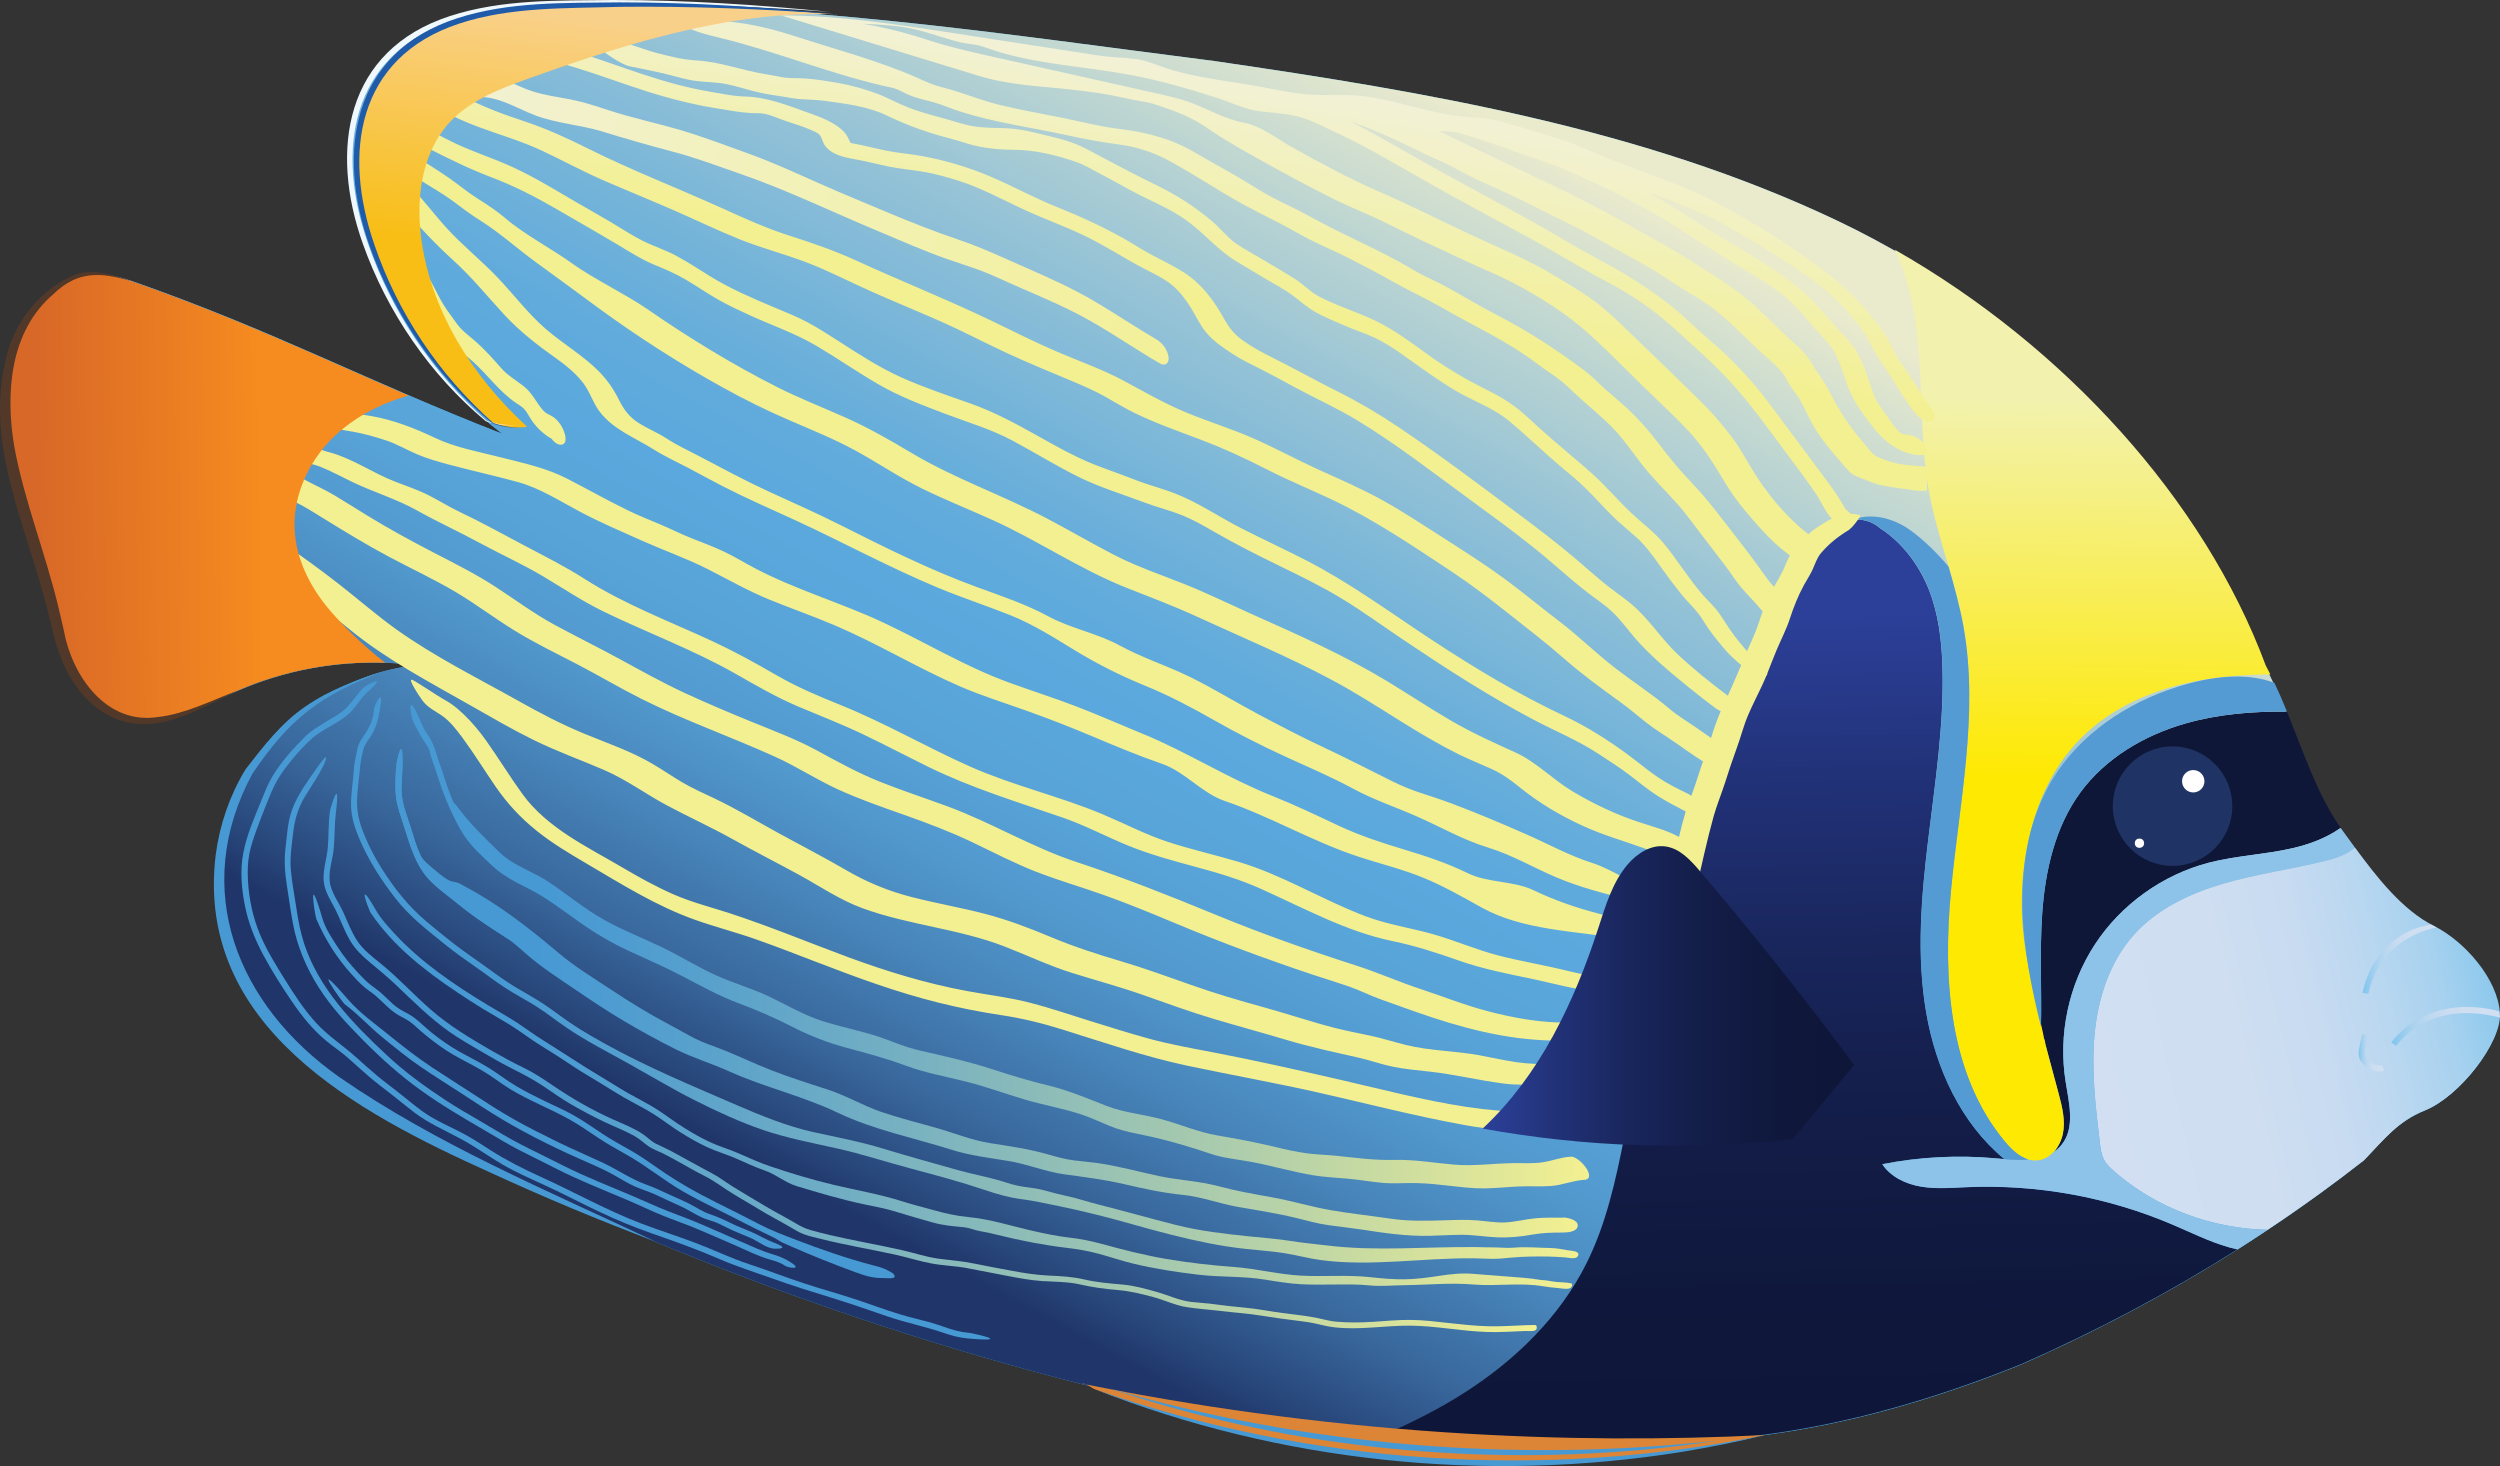 
        <svg xmlns:rdf="http://www.w3.org/1999/02/22-rdf-syntax-ns#" xmlns="http://www.w3.org/2000/svg" xmlns:cc="https://creativecommons.org/ns" xmlns:xlink="http://www.w3.org/1999/xlink" xmlns:dc="https://www.dublincore.org/specifications/dublin-core/dcmi-terms/" x="0px" y="0px" width="500px" height="293.21px" viewBox="0 0 500 293.21" xml:space="preserve">
            <rect x="0" y="0" width="500" height="293.21" fill="#333333" stroke="none"/>
            <title>Pomacanthus imperator (Emperor Angelfish)</title>
            <desc xmlns:ian_image_library="https://ian.umces.edu/media-library/">
                <ian_image_library:title>Pomacanthus imperator (Emperor Angelfish)</ian_image_library:title>
                <ian_image_library:descr><p>Illustration of Pomacanthus imperator (Emperor Angelfish)</p></ian_image_library:descr>
                <ian_image_library:scene>
                    <ian_image_library:contains>fish, emperor, angelfish, Chordata, Actinopterygii, Perciformes, Pomacanthidae, Pomacanthus, imperator, Indo-Pacific, marine</ian_image_library:contains>
                    <ian_image_library:when>2025-06-26</ian_image_library:when>
                </ian_image_library:scene>
            </desc>
            
             <defs><linearGradient id="ian_symbols_1b132dc290747bf4d9e3276bff9167ef" x1="309.32" y1="30.81" x2="188.5" y2="252.49" gradientUnits="userSpaceOnUse"><stop offset="0" stop-color="#eaeacd"></stop><stop offset=".11" stop-color="#c3d8d1"></stop><stop offset=".25" stop-color="#96c3d6"></stop><stop offset=".38" stop-color="#75b4d9"></stop><stop offset=".48" stop-color="#61abdc"></stop><stop offset=".55" stop-color="#5aa8dd"></stop><stop offset=".63" stop-color="#58a4d9"></stop><stop offset=".72" stop-color="#5198cd"></stop><stop offset=".8" stop-color="#4784b9"></stop><stop offset=".89" stop-color="#39689d"></stop><stop offset=".97" stop-color="#274579"></stop><stop offset="1" stop-color="#20366a"></stop></linearGradient><linearGradient id="ian_symbols_1b132dc290747bf4d9e3276bff9167ef1" x1="503.86" y1="197.61" x2="419.09" y2="218.21" gradientUnits="userSpaceOnUse"><stop offset="0" stop-color="#7fc5ed"></stop><stop offset=".06" stop-color="#8dc9ed"></stop><stop offset=".17" stop-color="#a6d1ef"></stop><stop offset=".31" stop-color="#b9d7f0"></stop><stop offset=".46" stop-color="#c7dbf1"></stop><stop offset=".65" stop-color="#cfdef1"></stop><stop offset="1" stop-color="#d2dff2"></stop></linearGradient><linearGradient id="ian_symbols_1b132dc290747bf4d9e3276bff9167ef2" x1="415.61" y1="155.49" x2="416.69" y2="80.15" gradientUnits="userSpaceOnUse"><stop offset="0" stop-color="#fee903"></stop><stop offset="1" stop-color="#f2f2ae"></stop></linearGradient><linearGradient id="ian_symbols_1b132dc290747bf4d9e3276bff9167ef3" x1="359.76" y1="122.25" x2="362.87" y2="292.32" gradientUnits="userSpaceOnUse"><stop offset="0" stop-color="#2c409a"></stop><stop offset=".19" stop-color="#223279"></stop><stop offset=".39" stop-color="#19265d"></stop><stop offset=".6" stop-color="#131d48"></stop><stop offset=".8" stop-color="#0f183c"></stop><stop offset="1" stop-color="#0e1738"></stop></linearGradient><linearGradient id="ian_symbols_1b132dc290747bf4d9e3276bff9167ef4" x1="232.77" y1="-5.2" x2="196.12" y2="226.32" gradientUnits="userSpaceOnUse"><stop offset="0" stop-color="#f1f2f2"></stop><stop offset=".27" stop-color="#f3f091"></stop><stop offset="1" stop-color="#f3f091"></stop></linearGradient><linearGradient id="ian_symbols_1b132dc290747bf4d9e3276bff9167ef5" x1="19.5" y1="-20.43" x2="251.04" y2="81.09" gradientUnits="userSpaceOnUse"><stop offset="0" stop-color="#f1f2f2"></stop><stop offset="1" stop-color="#f3f091"></stop></linearGradient><linearGradient id="ian_symbols_1b132dc290747bf4d9e3276bff9167ef6" x1="82.05" y1="189.35" x2="317.79" y2="189.35" gradientUnits="userSpaceOnUse"><stop offset=".12" stop-color="#4799d4"></stop><stop offset=".23" stop-color="#549fce"></stop><stop offset=".43" stop-color="#77b1c1"></stop><stop offset=".71" stop-color="#afceab"></stop><stop offset="1" stop-color="#f3f091"></stop></linearGradient><linearGradient id="ian_symbols_1b132dc290747bf4d9e3276bff9167ef7" x1="79.08" y1="198.67" x2="315.58" y2="198.67" xlink:href="#ian_symbols_1b132dc290747bf4d9e3276bff9167ef6"></linearGradient><linearGradient id="ian_symbols_1b132dc290747bf4d9e3276bff9167ef8" x1="296.52" y1="199.19" x2="370.83" y2="199.19" xlink:href="#ian_symbols_1b132dc290747bf4d9e3276bff9167ef3"></linearGradient><linearGradient id="ian_symbols_1b132dc290747bf4d9e3276bff9167ef9" x1="58.42" y1="99.08" x2="7.59" y2="99.62" gradientUnits="userSpaceOnUse"><stop offset="0" stop-color="#f68b1f"></stop><stop offset=".12" stop-color="#f68b1f"></stop><stop offset="1" stop-color="#d86827"></stop></linearGradient><linearGradient id="ian_symbols_1b132dc290747bf4d9e3276bff9167ef10" x1="472.51" y1="191.85" x2="487.33" y2="191.85" xlink:href="#ian_symbols_1b132dc290747bf4d9e3276bff9167ef1"></linearGradient><linearGradient id="ian_symbols_1b132dc290747bf4d9e3276bff9167ef11" x1="478.26" y1="205.29" x2="499.98" y2="205.29" xlink:href="#ian_symbols_1b132dc290747bf4d9e3276bff9167ef1"></linearGradient><linearGradient id="ian_symbols_1b132dc290747bf4d9e3276bff9167ef12" x1="471.73" y1="210.54" x2="476.83" y2="210.54" xlink:href="#ian_symbols_1b132dc290747bf4d9e3276bff9167ef1"></linearGradient><linearGradient id="ian_symbols_1b132dc290747bf4d9e3276bff9167ef13" x1="120.78" y1="4.45" x2="114.99" y2="51.86" gradientUnits="userSpaceOnUse"><stop offset="0" stop-color="#f9d089"></stop><stop offset="1" stop-color="#f8be15"></stop></linearGradient><linearGradient id="ian_symbols_1b132dc290747bf4d9e3276bff9167ef14" x1="70.21" y1="196.02" x2="315.68" y2="196.02" xlink:href="#ian_symbols_1b132dc290747bf4d9e3276bff9167ef6"></linearGradient><linearGradient id="ian_symbols_1b132dc290747bf4d9e3276bff9167ef15" x1="72.96" y1="218.3" x2="314.44" y2="218.3" xlink:href="#ian_symbols_1b132dc290747bf4d9e3276bff9167ef6"></linearGradient><linearGradient id="ian_symbols_1b132dc290747bf4d9e3276bff9167ef16" x1="64.71" y1="212.6" x2="307.36" y2="212.6" xlink:href="#ian_symbols_1b132dc290747bf4d9e3276bff9167ef6"></linearGradient></defs><path d="M468.3,166.15c4.7,6.38,10.73,15.36,18.3,19.14,6.18,3.09,12.86,10.66,13.23,17.56.31,5.8-8.02,16.51-14.93,19.28-5.39,2.17-8.04,5.66-12.2,9.99-20.84,16.33-43.83,29.92-68.63,40.85-16.96,6.82-34.65,12.04-52.79,14.25-18.4,2.24-37.02,1.37-55.54.49-13.61-.65-27.22-1.29-42.12-2.53-56.67-10.88-111.83-29.63-163.39-55.53-17.07-8.58-34.92-19.18-42.32-36.79-5.2-12.39-4.19-27.21,2.64-38.78s19.32-19.61,32.68-21.03c-12.02-1.54-24.44.22-35.55,5.05-7.64,3.32-15.99,8.16-23.74,5.09-6.48-2.57-10.45-9.52-11.98-16.33-5.54-24.64-14.37-37.95-9.29-56.84,1.79-6.64,7.61-12.6,12.55-14.72,3.11-1.34,7.88-.23,11.08.89,28.46,9.94,46.7,19.87,74.14,30.57-12.3-9.53-21.81-22.62-27.06-37.26-4.09-11.41-5.29-25.1,1.93-34.83,3.97-5.34,10.05-8.82,16.43-10.72s13.09-2.35,19.74-2.59c44-1.6,87.81,5.3,131.5,10.86,42.54,6.22,85.61,13.44,124.44,31.9,38.83,18.45,71.85,52.2,85.54,89.05,5.88,10.94,8.72,23.99,15.34,32.97Z" fill="#43a4db"></path><path d="M468.3,166.15c4.7,6.38,10.73,15.36,18.3,19.14,6.18,3.09,12.86,10.66,13.23,17.56.31,5.8-8.02,16.51-14.93,19.28-5.39,2.17-8.04,5.66-12.2,9.99-20.84,16.33-43.83,29.92-68.63,40.85-16.96,6.82-34.65,12.04-52.79,14.25-18.4,2.24-37.02,1.37-55.54.49-13.61-.65-27.22-1.29-42.12-2.53-56.67-10.88-111.83-29.63-163.39-55.53-17.07-8.58-34.92-19.18-42.32-36.79-5.2-12.39-4.19-27.21,2.64-38.78s19.32-19.61,32.68-21.03c-12.02-1.54-24.44.22-35.55,5.05-7.64,3.32-15.99,8.16-23.74,5.09-6.48-2.57-10.45-9.52-11.98-16.33-5.54-24.64-14.37-37.95-9.29-56.84,1.79-6.64,7.61-12.6,12.55-14.72,3.11-1.34,7.88-.23,11.08.89,28.46,9.94,46.7,19.87,74.14,30.57-12.3-9.53-21.81-22.62-27.06-37.26-4.09-11.41-5.29-25.1,1.93-34.83,3.97-5.34,10.05-8.82,16.43-10.72s13.09-2.35,19.74-2.59c44-1.6,87.81,5.3,131.5,10.86,42.54,6.22,85.61,13.44,124.44,31.9,38.83,18.45,71.85,52.2,85.54,89.05,5.88,10.94,8.72,23.99,15.34,32.97Z" fill="url(#ian_symbols_1b132dc290747bf4d9e3276bff9167ef)"></path><path d="M499.99,202.73c.3,5.8-8.02,16.51-14.93,19.29-5.39,2.16-8.05,5.66-12.2,9.98-6.26,4.9-12.71,9.56-19.35,13.96-11.13-.22-22.21-4.31-30.62-11.64-.79-.7-1.59-1.44-2.09-2.38-.54-1.03-.7-2.22-.83-3.39-.86-7.19-1.73-14.45-1.06-21.66.67-7.21,2.99-14.46,7.81-19.88,4.64-5.2,11.19-8.31,17.87-10.27,6.69-1.96,13.62-2.89,20.38-4.55,2.14-.52,4.44-1.26,6.02-2.7,4.28,5.84,9.49,12.54,15.76,15.67,6.19,3.09,12.86,10.67,13.24,17.56Z" fill="url(#ian_symbols_1b132dc290747bf4d9e3276bff9167ef1)"></path><path d="M468.14,165.57c-2.83,2.02-6.28,3.3-9.7,4.08-5.5,1.26-11.21,1.48-16.66,2.88-9.26,2.4-17.56,8.35-22.8,16.35-5.24,8.01-7.37,17.99-5.86,27.43.67,4.28,1.93,9.15-.74,12.56-.48.61-1.04,1.12-1.67,1.53.95-.98,1.61-2.31,1.87-3.65.54-2.68-.16-5.44-.86-8.08-1.18-4.43-2.41-8.85-3.52-13.31h0c.16-7.58-.28-15.17.25-22.74.6-8.52,2.57-17.2,7.6-24.09,5.02-6.88,12.76-11.45,20.95-13.81,6.61-1.9,13.51-2.46,20.39-2.39,3.36,8.26,6.14,16.75,10.75,23.24Z" fill="#0e1738"></path><path d="M454.08,134.89c-4.88.02-9.72.36-14.51,1.25-8.67,1.63-17.19,5.25-23.4,11.52-5.07,5.09-8.29,11.63-10.04,18.63-.11.4-.2.78-.29,1.18-1.13,4.65-1.55,9.49-1.48,14.26.14,8.94,2.89,18.27,4.69,27.02.04-.95-.87-2.42-.86-3.38,1.11,4.46,2.34,8.88,3.52,13.31.71,2.64,1.41,5.4.86,8.08-.37,1.91-1.57,3.62-2.96,4.93-.15.14-.31.28-.49.38-.19.1-.4.15-.61.2-.5.11-1.01.23-1.52.21-.28-.01-.57-.07-.83-.18s-.45-.33-.69-.45c-.57-.27-1.12-.48-1.65-.83-1.06-.72-1.97-1.65-2.79-2.63-11.33-13.54-12.49-32.8-10.83-50.37,1.66-17.56,5.6-35.3,2.49-52.67-.73-4.06-1.84-8.04-2.98-12.01-1.5-5.13-3.06-10.23-3.99-15.49-1.56-8.86-1.27-17.94-1.93-26.92-.53-7.19-1.74-14.52-4.82-20.98,33.82,19.25,61.83,49.92,74.17,83.13.32.6.65,1.23.95,1.84Z" fill="url(#ian_symbols_1b132dc290747bf4d9e3276bff9167ef2)"></path><path d="M447.48,249.88c-13.7,8.66-28.14,16.31-43.25,22.96-16.96,6.82-34.65,12.05-52.79,14.26-18.4,2.25-37.03,1.37-55.54.49-6.14-.29-12.26-.59-18.52-.92,5.37-2.33,10.59-4.98,15.52-8.14,10.1-6.45,19.01-15.1,24.37-25.81,3.95-7.88,5.85-16.56,7.58-25.26.38-1.97.77-3.94,1.16-5.9,3.45-17.12,8.04-33.95,13.3-50.6,5.72-18.15,12.24-36.07,18.96-53.87,1.25-3.3,2.59-6.74,5.21-9.12,2.17-1.98,5.62-4.8,8.32-4.43-.52.12-1.03.28-1.54.49,1.01-.19,2.07-.13,3.05.14h.01c1,.28,1.93.78,2.69,1.48,4.24,2.69,7.71,7.18,9.7,12.12,1.99,4.95,2.62,10.34,2.77,15.66.34,11.55-1.47,23.04-2.85,34.51-1.39,11.47-2.37,23.14-.41,34.53,1.91,11.17,6.92,22.15,15.63,29.34-.6-.05-1.18-.11-1.75-.16-7.55-.68-15.22-.29-22.66,1.18,1.71,2.57,4.74,3.99,7.78,4.49,3.04.5,6.15.23,9.24.1,13.98-.59,28.09,1.98,40.97,7.47,3.74,1.59,7.37,3.42,11.28,4.54.58.17,1.17.31,1.75.44Z" fill="url(#ian_symbols_1b132dc290747bf4d9e3276bff9167ef3)"></path><path d="M418.92,206.89c-.67,7.21.19,14.46,1.06,21.66.13,1.16.29,2.35.83,3.39.5.94,1.3,1.68,2.09,2.38,8.41,7.33,19.48,11.42,30.62,11.64-1.99,1.35-3.99,2.65-6.02,3.93h-.01c-.59-.13-1.18-.28-1.75-.44-3.9-1.12-7.54-2.95-11.28-4.54-12.88-5.49-26.99-8.06-40.97-7.47-3.09.13-6.2.41-9.24-.1-3.04-.5-6.08-1.92-7.78-4.49,7.45-1.47,15.11-1.86,22.66-1.18.58.05,1.15.11,1.75.16,1.57.12,3.21.19,4.76.07.5.14,1.02.22,1.55.2,1.37-.04,2.58-.71,3.52-1.69.62-.41,1.19-.91,1.67-1.53,2.68-3.41,1.42-8.29.74-12.56-1.51-9.44.62-19.42,5.86-27.43,5.24-8,13.54-13.94,22.8-16.35,5.45-1.41,11.16-1.62,16.66-2.88,3.42-.78,6.87-2.07,9.7-4.08.11.16.22.3.32.46.8,1.09,1.66,2.27,2.53,3.47-1.57,1.44-3.88,2.19-6.02,2.7-6.76,1.66-13.69,2.59-20.38,4.55-6.68,1.96-13.24,5.07-17.87,10.27-4.82,5.42-7.13,12.67-7.81,19.88Z" fill="#8dc2e9"></path><path d="M457.39,142.32c-6.88-.07-13.79.49-20.39,2.39-8.19,2.37-15.93,6.93-20.95,13.81-5.03,6.89-7,15.58-7.6,24.09-.53,7.57-.1,15.16-.25,22.72-1.91-7.66-3.45-15.39-3.69-23.25-.16-4.86.25-9.85,1.33-14.63.08-.4.18-.78.29-1.18.97-3.62,2.38-7.1,4.31-10.31,5.49-9.09,14.91-15.41,25.04-18.6,6.71-2.11,13.73-2.95,19.41-.79.89,1.89,1.72,3.81,2.5,5.74Z" fill="#549ad3"></path><path d="M405.64,231.89c-1.55.12-3.18.05-4.76-.07-8.71-7.19-13.72-18.17-15.63-29.34-1.96-11.39-.98-23.06.41-34.53,1.38-11.47,3.18-22.95,2.85-34.51-.16-5.32-.78-10.71-2.77-15.66-1.99-4.94-5.46-9.43-9.7-12.12-.76-.7-1.69-1.2-2.69-1.48h-.01c-.98-.28-2.04-.34-3.05-.14.5-.22,1.02-.37,1.54-.49,3.47-.8,7.31.38,10.25,2.5,2.55,1.84,5.37,4.58,7.64,7.28,1.14,3.98,2.25,7.95,2.98,12.01,3.11,17.37-.83,35.11-2.49,52.67-1.66,17.57-.49,36.84,10.83,50.37,1.26,1.5,2.81,2.98,4.61,3.52Z" fill="#549ad3"></path><path d="M130.89,248.22c-11.14-4.18-22.12-8.78-32.93-13.76-26.6-11.98-58.97-29.2-54.82-63.48.79-6.05,2.81-11.93,5.98-17.13,3.53-4.54,7.13-9.29,11.97-12.55,4.77-3.32,10.24-5.34,15.72-7.08-12.81,4.79-18.87,9.49-26.33,20.51-12.5,23.13-3.06,46.31,17.41,60.71,19.41,13.43,41.66,22.72,63,32.78h0Z" fill="#4799d4"></path><g><path d="M372.17,103.11c-.68-.25-1.36-.35-2.04-.35-.2-.22-.42-.42-.64-.62-.12-.1-.26-.19-.39-.29-.14-.26-.29-.52-.43-.76-1.39-2.46-3.16-4.74-4.84-7.01-3.37-4.55-6.76-9.08-10.15-13.61-3.41-4.55-7.55-8.89-11.88-12.56-2.18-1.85-4.2-3.88-6.37-5.74-2.19-1.89-4.59-3.54-6.98-5.16-4.83-3.29-10.11-5.74-15.11-8.74-5.23-3.13-10.58-6.01-15.94-8.91-5.36-2.91-10.72-5.83-16.02-8.86-3.59-2.05-7.18-4.1-10.85-6,.13,0,.26-.02.39-.02.08.1.19.18.35.24,4.45,1.58,8.6,3.57,12.83,5.65,1.85.91,3.76,1.69,5.6,2.59,2.09,1.02,4.07,2.24,6.2,3.19,3.99,1.79,7.99,3.6,11.89,5.6,3.98,2.04,8.03,3.88,11.91,6.1,3.93,2.25,8.03,4.3,11.86,6.7,1.89,1.18,3.71,2.46,5.62,3.61,1.85,1.11,3.72,2.19,5.43,3.51,3.53,2.72,6.5,5.95,9.78,8.94,1.45,1.33,3.11,2.61,4.28,4.21.61.84.95,1.81,1.57,2.63.61.81,1.23,1.58,1.74,2.47,1.19,2.08,2.05,4.32,3.37,6.33,1.28,1.96,2.75,3.76,4.29,5.52.76.87,1.46,1.82,2.3,2.61.88.82,1.89,1.08,2.99,1.51.99.38,2.01.86,3.05,1.09,1.39.31,2.87.53,4.27.71,1.53.19,3.33.63,4.87.43.07,0,.15-.02.2-.07.08-.07.09-.19.09-.29.02-1.23,0-2.46-.02-3.69,0-.23-.03-.5-.22-.64-.11-.08-.26-.1-.4-.12-2.6-.26-4.91-.24-7.4-1.22-.95-.37-1.95-.58-2.72-1.28-.72-.66-1.32-1.54-1.96-2.28-2.86-3.26-5.02-6.64-6.95-10.5-.92-1.84-2.25-3.34-3.23-5.12-.99-1.8-2.37-3.07-3.87-4.45-3.18-2.91-6.12-6.05-9.43-8.82-3.39-2.83-7.17-4.91-10.84-7.34-3.79-2.51-7.82-4.56-11.75-6.83-7.68-4.43-15.71-8.27-23.74-12.03-4.46-2.09-8.87-4.25-13.31-6.38-.6-.29-1.19-.57-1.79-.86,1.16.05,2.31.1,3.46.21,3.64,1.1,7.23,2.2,10.8,3.55,3.89,1.47,7.92,2.55,11.71,4.26,7.53,3.39,14.96,6.89,21.88,11.4,3.42,2.23,6.9,4.35,10.36,6.52,3.38,2.12,6.9,3.96,10.09,6.39,3.16,2.41,5.48,5.62,8.15,8.52,1.09,1.19,2.1,2.23,2.82,3.68.91,1.84,1.58,3.77,2.22,5.72,1.1,3.38,3.31,6.41,5.51,9.19,2.25,2.85,5.51,5.27,9.26,5.4,1.2.04,1.75-.69,1.15-1.79-.61-1.12-2.27-2.25-3.57-2.3-1.12-.04-1.26-.08-1.91-.72-.92-.9-1.63-2.02-2.35-3.08-.83-1.22-1.85-2.38-2.41-3.75-.71-1.73-1.16-3.56-1.87-5.29-.73-1.77-1.5-3.58-2.66-5.12-1.08-1.43-2.41-2.67-3.58-4.04-2.7-3.16-5.44-6.23-8.8-8.71-6.43-4.75-13.6-8.46-20.29-12.83-2.68-1.75-5.39-3.44-8.19-4.98,5.13,1.87,10.25,3.74,15.04,6.39,3.78,2.09,7.51,4.29,11.14,6.63,3.59,2.31,7.39,4.72,10.53,7.61,3.21,2.96,6.25,6.37,8.17,10.31,1.06,2.17,2.53,4.03,3.81,6.07,1.39,2.21,2.77,4.43,4.29,6.55.73,1.02,2.04,2.4,3.43,2.32,1.29-.08,1.15-1.42.55-2.25-1.31-1.82-2.51-3.7-3.7-5.6-1.23-1.96-2.75-3.8-3.8-5.86-1.02-2.02-2-3.89-3.39-5.69-1.41-1.81-2.92-3.57-4.5-5.23-3.35-3.53-7.11-6.19-11.06-8.98-3.69-2.61-7.55-4.97-11.46-7.23-4.14-2.39-8.26-4.62-12.72-6.37-4.47-1.75-8.98-3.38-13.46-5.09-2.13-.81-4.18-1.78-6.28-2.66-2.12-.89-4.31-1.55-6.49-2.25-3.28-1.05-6.59-2-9.92-2.89-3.06-.81-6.03-.66-9.15-1.14-6.57-.99-12.85-3.54-19.51-3.98-2.83-.19-5.68.02-8.52-.14-3.14-.17-6.24-.78-9.33-1.39-6.35-1.25-13.39-1.84-19.55-3.79-2.33-.73-4.23-1.69-6.73-2s-4.85-.3-7.24-.67c-5.63-.87-11.27-1.74-16.9-2.61-4.15-.64-8.3-1.28-12.45-1.92-11.33-1.75-22.72-3.5-34.19-3.5,13.21,4.04,26.42,8.07,39.63,12.11,6.14,1.88,12.49,2.05,18.84,2.78,3.33.38,6.61.79,9.87,1.56,1.55.36,3.09.62,4.66.89,1.58.28,3.01.88,4.53,1.39,2.79.94,5.34,2.15,7.78,3.83,2.45,1.69,5.03,3.23,7.63,4.7,5.93,3.35,11.89,6.62,18,9.65,2.93,1.45,5.99,2.63,8.94,4.05,2.93,1.41,5.83,2.89,8.77,4.27,2.97,1.4,5.95,2.76,8.91,4.15,2.92,1.38,5.94,2.56,8.8,4.06,5.51,2.9,11,6.35,15.6,10.56,4.77,4.37,9.23,9.04,13.91,13.5,2.61,2.49,5.19,4.91,7.47,7.72,2.2,2.7,3.91,5.59,5.7,8.56,1.81,2.99,4.04,5.63,6.35,8.24,1.99,2.25,4.03,4.25,6.42,5.99-.56.98-.9,2.07-1.41,3.08-.54,1.1-1.17,2.15-1.77,3.22-.05-.06-.11-.12-.16-.18-1.21-1.33-2.14-2.81-3.2-4.25-2.12-2.89-4.35-5.72-6.54-8.56-2.09-2.71-4.17-5.35-6.54-7.82-2.34-2.44-4.43-4.96-6.47-7.67-2.1-2.79-4.4-5.37-6.99-7.72-1.29-1.17-2.64-2.25-3.93-3.41-1.32-1.18-2.51-2.48-3.93-3.55-5.66-4.24-11.46-8.06-17.76-11.27-3.36-1.71-6.55-3.71-9.86-5.51-1.6-.87-3.25-1.62-4.88-2.43-1.63-.82-3.16-1.82-4.77-2.69-3.06-1.66-6.22-3.21-9.36-4.71-3.06-1.47-6.01-2.97-8.98-4.61-3.06-1.69-6.32-3.01-9.3-4.85-2.92-1.8-5.91-3.58-8.92-5.23-3-1.65-5.85-3.55-9.07-4.75-3.41-1.27-6.82-1.97-10.43-2.41-4.03-.49-7.96-1.56-11.94-2.34-3.9-.76-7.81-1.47-11.68-2.4-3.96-.95-7.68-2.57-11.62-3.55-1.75-.44-3.21-1.09-4.84-1.83-7.56-3.41-16.31-5.69-24.25-8.28-7.51-2.44-15.53-4.13-23.28-2.63,2.38,1.53,5.21,2.18,7.96,2.85,11.56,2.81,22.76,7.52,34.33,9.96,1.36.29,2.53,1.15,3.83,1.63,1.48.55,3.01.86,4.52,1.29,1.77.49,3.45,1.25,5.19,1.81,6.94,2.24,14.22,3.19,21.33,4.74,3.53.77,6.99,1.42,10.58,1.89,3.33.44,6.63,1.47,9.61,3.06,6.01,3.2,11.61,7.17,17.69,10.23,3.15,1.58,6.23,3.18,9.3,4.91,2.98,1.67,6.2,2.93,9.25,4.49,3.11,1.58,6.17,3.2,9.21,4.91,3.15,1.77,6.44,3.26,9.58,5.08,6.27,3.63,12.81,6.54,18.62,10.92,1.34,1.01,2.74,1.94,4.11,2.91,1.47,1.05,2.72,2.27,4.03,3.51,2.59,2.44,5.42,4.58,7.83,7.21,2.51,2.73,4.47,5.9,6.91,8.69,2.52,2.89,5.3,5.48,7.62,8.55,2.4,3.17,4.81,6.34,7.24,9.48,1.2,1.54,2.2,3.23,3.47,4.72,1.24,1.45,2.62,2.78,3.83,4.26.12.15.26.27.4.38-.58,1.66-1.06,3.37-1.79,4.99-.45,1-.89,2.01-1.33,3.02-.56-.56-1.04-1.22-1.55-1.82-1.47-1.72-2.56-3.53-3.8-5.4-1.05-1.58-2.46-2.81-3.69-4.23-1.43-1.65-2.75-3.53-4.04-5.3-1.31-1.8-2.54-3.62-4.02-5.29-1.48-1.67-3.22-3.07-4.9-4.53-3.27-2.84-5.96-6.26-9.21-9.12-3.41-3.01-6.94-5.87-10.32-8.91-1.69-1.52-3.32-3.17-5.17-4.5-1.7-1.23-3.53-2.24-5.39-3.17-4.02-2.02-7.86-4.23-11.51-6.86-3.45-2.48-6.86-5.08-10.71-6.94-3.72-1.79-7.74-2.96-11.39-4.9-1.69-.9-3.05-2.39-4.66-3.42-2.11-1.35-4.3-2.6-6.45-3.89-1.83-1.1-3.79-2.1-5.53-3.33-1.64-1.16-2.92-2.86-4.44-4.17-3.36-2.89-7.1-5.33-11.08-7.27-4.05-1.97-8.02-4.05-12-6.18-1.68-.9-3.37-1.84-5.17-2.48-2.19-.78-4.53-1.27-6.79-1.84-2.1-.53-4.22-.94-6.39-1.03-2.17-.08-4.29-.03-6.45-.38-2.15-.35-4.14-1.09-6.23-1.65-2.33-.62-4.57-1.23-6.83-2.1-2.19-.85-4.24-2.03-6.44-2.84-2.39-.87-4.92-1.6-7.42-2.04-2.34-.41-4.76-.82-7.13-.96-1.25-.07-2.52.01-3.76-.16-1.22-.17-2.43-.46-3.65-.65-4.74-.73-9.28-2.53-14.08-2.78-2.68-.14-5.08-.79-7.66-1.43-2.6-.65-8.15-2.8-10.77-3.35-1.22-.25-1.76.63-1.28,1.69.56,1.25,4.97,3.96,6.29,4.24,2.25.47,4.51.89,6.75,1.41,2.29.53,4.51,1.3,6.85,1.57,2.07.24,4.11.22,6.15.66,2.18.47,4.3,1.19,6.48,1.67,1.97.44,3.99.64,5.97,1.02,2.33.44,4.68.28,7.01.61,4.17.59,8.55,1.08,12.38,2.94,4.13,2.01,8.29,3.46,12.73,4.61,1.91.5,3.75,1.2,5.69,1.59,2.3.46,4.66.64,7,.65,4.14,0,8.53,1.08,12.44,2.43,1.67.58,3.17,1.52,4.73,2.33,2.09,1.08,4.12,2.23,6.18,3.35,3.79,2.06,7.74,3.54,11.26,6.09,3.42,2.48,6.08,5.79,9.69,8,1.84,1.12,3.69,2.22,5.54,3.33,2.01,1.21,4.19,2.3,6.06,3.72,1.51,1.14,2.88,2.39,4.55,3.3,1.97,1.08,4.16,1.95,6.22,2.84,1.77.76,3.62,1.33,5.37,2.15,1.88.89,3.64,2.01,5.34,3.2,3.63,2.54,7.16,5.2,10.98,7.46,3.43,2.03,7.49,3.4,10.57,5.96,3.49,2.9,6.76,6.08,10.21,9.02,1.75,1.49,3.55,2.91,5.18,4.52,1.75,1.73,3.39,3.56,5.13,5.31,1.65,1.66,3.48,3.09,5.2,4.66,1.81,1.67,3.19,3.61,4.6,5.62,1.33,1.89,2.76,3.79,4.21,5.59,1.41,1.75,3.1,3.17,4.26,5.1,1.2,2,2.58,3.72,4.07,5.51,1.14,1.37,2.34,2.49,3.64,3.56-.87,2.05-1.75,4.1-2.67,6.13-3.44-2.57-6.86-5.31-9.97-8.23-3.36-3.15-5.84-7.21-9.38-10.15-1.78-1.48-3.71-2.75-5.5-4.22-1.88-1.54-3.7-3.17-5.55-4.75-3.78-3.22-7.75-6.23-11.74-9.2-7.8-5.82-15.62-11.73-23.7-17.15-3.91-2.63-7.97-5.04-12.19-7.14-4.36-2.17-8.6-4.56-12.96-6.74-2.1-1.05-4.1-2.11-6.02-3.48-1.68-1.19-2.72-2.51-3.72-4.29-2.05-3.68-4.48-7.03-8.09-9.33-2-1.27-4.15-2.3-6.24-3.4-2.02-1.06-3.92-2.34-5.91-3.45-4.2-2.35-8.56-4.36-13.03-6.14-4.39-1.75-8.52-4-12.84-5.89-4.53-1.99-9.36-3.46-14.23-4.36-2.36-.44-4.75-.6-7.1-1.07-2.28-.45-4.52-1.06-6.8-1.47-.04,0-.26-.04-.48-.08-.06-.16-.19-.37-.24-.48-.39-.92-.87-1.65-1.64-2.3-1.74-1.47-3.95-2.33-6.07-3.09-4.36-1.56-8.67-3.35-13.35-3.44-2.18-.05-4.39-.55-6.54-.91-2.29-.38-4.56-.87-6.81-1.46-9.53-2.49-18.59-6.66-28.25-8.7-2.23-.47-4.53-1.17-6.83-1.05-.98.05-2.26.45-1.62,1.66.59,1.11,2.62,1.76,3.78,1.69,1.98-.11,4.3.63,6.2,1.15,2.26.62,4.51,1.28,6.74,1.96,4.63,1.43,9.17,3.14,13.79,4.61,4.65,1.48,9.41,2.69,14.23,3.45,2.23.35,4.46.79,6.71.92.92.05,1.86-.04,2.77.16,1.15.24,2.27.73,3.37,1.14,1.92.71,3.92,1.23,5.8,2.05.59.26,1.38.54,1.79,1.05.49.61.58,1.48,1.05,2.11,1.43,1.94,4.08,2.38,6.29,2.78,2.19.4,4.35.97,6.54,1.42,2.35.48,4.73.65,7.09,1.07,2.32.41,4.58,1.05,6.82,1.76,4.35,1.39,8.34,3.53,12.45,5.48,4.2,1.99,8.6,3.52,12.79,5.54,4.16,2.01,8.01,4.56,12.1,6.68,1.84.96,3.81,1.86,5.4,3.21,1.48,1.26,2.65,2.8,3.67,4.44,1.03,1.66,1.82,3.46,3.07,4.97,1.44,1.75,3.37,3.05,5.25,4.27,1.99,1.3,4.13,2.29,6.24,3.36,2.18,1.11,4.31,2.3,6.46,3.46,4.05,2.18,8.24,4.06,12.18,6.44,8.13,4.92,15.68,10.84,23.35,16.43,3.91,2.85,7.8,5.73,11.6,8.73,3.77,2.97,7.27,6.26,11.04,9.21,1.78,1.39,3.72,2.62,5.34,4.2,1.56,1.52,2.83,3.3,4.25,4.95,3.11,3.63,6.77,6.62,10.45,9.64,1.92,1.58,3.88,3.11,5.88,4.58.24.18.55.34.88.49-.74,1.74-1.36,3.51-1.93,5.35-.97-.67-1.93-1.35-2.9-2.02-1.81-1.25-3.7-2.36-5.38-3.78-3.51-2.97-7.36-5.45-10.99-8.25-3.77-2.91-7.15-6.27-10.94-9.16-3.77-2.87-7.41-5.92-11.23-8.72-3.92-2.87-8.02-5.47-12.11-8.09-3.98-2.54-7.91-5.15-12.04-7.45-4.2-2.34-8.61-4.24-12.98-6.22-4.4-2-8.64-4.33-13.07-6.27-4.41-1.93-9.01-3.33-13.45-5.18-4.29-1.79-8.23-4.06-12.31-6.26-4.25-2.29-8.89-3.91-13.32-5.81-4.54-1.94-8.91-4.18-13.37-6.31-8.85-4.24-17.99-7.88-26.91-11.97-4.39-2.01-8.87-3.54-13.46-5.01-4.56-1.46-8.92-3.44-13.28-5.42-8.89-4.04-18.01-7.53-26.75-11.9-4.21-2.11-8.43-4.04-12.9-5.52-4.34-1.44-8.61-3.01-12.63-5.21-2-1.1-3.64-2.12-5.98-2.33-1.22-.11-3.18.33-3.88,1.45-.73,1.16.53,1.67,1.51,1.76.86.08,1.59.57,2.32,1,.97.57,1.94,1.11,2.95,1.6,2.07,1.02,4.19,1.98,6.35,2.79,4.29,1.61,8.66,2.84,12.82,4.78,4.26,1.99,8.4,4.26,12.72,6.13,4.61,1.99,9.27,3.88,13.87,5.89,4.39,1.92,8.7,4.01,13.14,5.79,4.36,1.75,8.91,2.91,13.29,4.58,4.5,1.72,8.8,3.98,13.2,5.93,4.45,1.98,8.97,3.82,13.42,5.78,4.5,1.98,8.83,4.28,13.28,6.35,4.38,2.04,8.86,3.85,13.31,5.73,2.22.94,4.4,1.88,6.5,3.06,1.93,1.08,3.81,2.25,5.8,3.22,4.31,2.11,8.78,3.67,13.26,5.36,4.52,1.71,8.89,3.72,13.18,5.92,4.23,2.17,8.63,3.98,12.94,6,8.55,4.03,16.48,9.42,24.34,14.63,3.94,2.61,7.64,5.47,11.34,8.39,3.76,2.96,7.51,5.86,11.12,9.02,3.49,3.06,7.21,5.75,10.96,8.47,1.84,1.34,3.57,2.79,5.34,4.21,1.76,1.4,3.7,2.54,5.54,3.82,1.86,1.29,3.7,2.62,5.63,3.83.05.03.1.05.15.07-.32.91-.64,1.82-.92,2.74-.43,1.41-.93,2.79-1.43,4.17-.27-.19-.54-.36-.78-.48-2.06-.99-4.1-2.01-5.99-3.3-2.04-1.38-3.91-3-5.9-4.46-3.93-2.88-8.15-5.58-12.56-7.66-9.24-4.34-17.93-9.56-26.46-15.16-8.4-5.52-16.47-11.5-25.45-16.1-4.32-2.21-8.73-4.25-13.05-6.46-4.44-2.28-8.56-5.14-13.24-6.93-2.3-.88-4.69-1.5-7.01-2.36-2.35-.87-4.68-1.8-7.04-2.63-4.71-1.66-8.93-4.04-13.28-6.48-4.38-2.45-8.69-4.79-13.44-6.46-4.65-1.64-9.34-3.22-13.85-5.24-4.34-1.95-8.35-4.57-12.34-7.13-2.12-1.36-4.24-2.74-6.47-3.92-2.19-1.16-4.5-2.06-6.78-3.02-4.36-1.84-8.81-3.75-12.82-6.27-2.19-1.38-4.37-2.78-6.66-4.01-2.1-1.13-4.37-1.83-6.5-2.89-2.18-1.08-4.22-2.45-6.31-3.69-2.25-1.34-4.54-2.61-6.81-3.93-4.25-2.47-8.44-5.07-12.9-7.13-4.4-2.04-9.05-3.39-13.34-5.67-2.13-1.13-4.31-2.15-6.43-3.3-1.54-.84-2.85-1.86-4.27-2.88-1.45-1.04-1.57-1.38-3.44-1.17-2.74.3-.89,3.96,1,3.75,1.29-.14,2.48,1.28,3.44,2,1.74,1.29,3.72,2.28,5.64,3.25,4.29,2.18,8.5,4.28,13,5.99,4.53,1.71,8.77,3.88,12.96,6.31,4.29,2.49,8.6,4.94,12.86,7.49,2.2,1.32,4.37,2.7,6.74,3.68,2.14.89,4.23,1.76,6.23,2.93,2.2,1.29,4.3,2.74,6.51,4.01,2.04,1.17,4.17,2.16,6.3,3.14,4.46,2.05,9.23,3.67,13.46,6.17,4.15,2.45,8.12,5.21,12.28,7.63,4.23,2.47,8.79,4.19,13.35,5.92,4.58,1.74,9.26,3.09,13.59,5.41,4.34,2.32,8.54,4.92,12.93,7.12,4.38,2.2,9.18,3.64,13.76,5.36,2.37.89,4.84,1.49,7.2,2.43,2.21.89,4.29,2.08,6.35,3.27,4.21,2.43,8.52,4.61,12.89,6.74,4.3,2.1,8.64,4.19,12.73,6.68,4.24,2.58,8.27,5.52,12.39,8.29,8.39,5.64,16.92,11.15,25.87,15.88,4.39,2.32,8.95,4.16,13.11,6.9,2.07,1.36,4.15,2.68,6.13,4.18,1.94,1.47,3.81,3.05,5.88,4.34,1.75,1.09,3.57,2.04,5.4,2.98-.51,1.67-.94,3.38-1.34,5.09-2.54-1.39-5.43-2.1-8.21-3.03-4.57-1.52-8.96-3.62-13.09-6.09-4-2.39-7.23-5.88-11.5-7.81-4.44-2-8.8-3.98-13.01-6.45-4.22-2.46-8.28-5.17-12.46-7.7-4.3-2.61-8.76-4.94-13.28-7.12-4.53-2.19-9.12-4.23-13.71-6.28-4.56-2.04-9.06-4.26-13.71-6.11-4.7-1.87-9.5-3.48-14-5.81-4.47-2.31-8.81-4.85-13.25-7.19-9.04-4.77-18.72-8.07-27.51-13.34-4.32-2.59-8.62-5.02-13.23-7.06-4.52-2-9.12-3.81-13.53-6.04-8.96-4.55-17.58-9.81-25.84-15.53-4.1-2.84-10.97-6.19-15.01-9.11-3.89-2.82-9.69-5.89-13.34-9.03-1.81-1.55-3.74-2.79-5.75-4.07-1.96-1.25-3.73-2.75-5.64-4.07-4.12-2.84-8.49-5.24-12.47-8.29-1.65-1.26,1.43-1.81-.56-2.49-1.79-.62-6.56,2.77-3.97,3.66,1.93.66,3.56,2.16,5.16,3.37,2.04,1.54,4.17,2.96,6.32,4.34,2.09,1.33,4.26,2.54,6.26,4,1.81,1.33,3.56,2.7,5.47,3.89,4.08,2.55,7.62,5.82,11.53,8.63,4.01,2.88,7.96,5.83,11.94,8.75,8.05,5.89,16.46,11.29,25.18,16.11,4.33,2.4,8.74,4.58,13.29,6.54,4.47,1.93,9,3.76,13.28,6.1,4.5,2.46,8.73,5.35,13.34,7.6,4.68,2.29,9.51,4.2,14.25,6.36,9.05,4.12,17.31,9.79,26.58,13.45,4.71,1.86,9.41,3.63,14.02,5.75,4.49,2.06,9.01,4.04,13.51,6.09,4.57,2.08,9.11,4.23,13.54,6.6,4.43,2.37,8.66,5.05,12.91,7.72,4.12,2.58,8.29,5.1,12.65,7.24,2.12,1.04,4.3,1.9,6.44,2.87,2.13.97,3.88,2.28,5.7,3.75,3.75,3.03,7.86,5.45,12.23,7.48,4.06,1.89,8.26,3.07,12.46,4.58,2,.72,3.77,1.77,5.27,3.3.12.12.27.2.44.25-.36,1.65-.73,3.3-1.11,4.94-.54-.17-1.08-.26-1.52-.29-4.81-.28-8.78-3.77-13.36-5.23-4.63-1.47-8.84-3.81-13.27-5.76-4.82-2.12-10.08-4.34-14.98-6.18-4.96-1.85-7.39-2.23-11.78-4.41s-9.39-4.76-13.87-6.85c-4.65-2.17-8.6-4.26-13.14-6.67-4.62-2.45-9.06-5.22-13.77-7.5-4.54-2.19-9.37-3.74-13.8-6.16-4.48-2.45-9.69-3.36-14.19-5.79-4.51-2.44-9.34-4.06-14.14-5.81-9.49-3.45-18.55-7.97-27.56-12.51-4.7-2.37-9.51-4.48-14.29-6.68-4.78-2.2-9.38-4.69-14.04-7.14-2.12-1.12-4.29-2.1-6.3-3.42-1.83-1.2-3.87-2-5.7-3.17-1.83-1.17-2.91-2.64-3.87-4.56-1.08-2.16-2.3-3.95-3.99-5.68-3.2-3.25-7.17-5.52-10.62-8.49-3.62-3.13-6.46-6.96-9.76-10.41-3.32-3.48-7.1-6.46-10.32-10.04-3.2-3.54-6.07-7.75-9.92-10.62-1.8-1.34-3.8-2.34-5.62-3.61-1.01-.7-.62.49-1.83,1.08-1.2.59-.46,1.72.36,2.29,1.9,1.32,1.78.38,3.59,1.86,1.76,1.43,3.23,3.32,4.71,5.03,3.28,3.78,6.58,7.33,10.29,10.69,3.67,3.32,6.72,7.11,10.06,10.74,3.11,3.38,6.77,6.22,10.51,8.86,1.92,1.36,3.78,2.89,5.25,4.74,1.4,1.75,2,3.99,3.34,5.79,2.75,3.7,7.13,5.28,10.9,7.67,2.24,1.41,4.66,2.5,6.99,3.73,2.28,1.2,4.53,2.46,6.82,3.63,4.76,2.44,9.68,4.57,14.54,6.81,9.5,4.38,18.68,9.37,28.33,13.41,4.81,2.01,9.76,3.62,14.6,5.55,4.6,1.83,8.77,4.5,12.98,7.06,4.54,2.76,9.13,5.06,14.05,7.07,4.76,1.94,9.26,4.32,13.72,6.86,4.65,2.63,9.36,5.05,14.22,7.27,4.56,2.08,9.21,4.07,13.63,6.45,4.19,2.26,8.56,3.69,12.95,5.64,4.79,2.13,9.1,4.63,14.08,6.15,4.75,1.45,9.04,4.01,13.6,5.94,4.75,2.01,9.72,3.29,14.72,4.5,2.2.53,4.42.96,6.67,1.18-.33,1.28-.69,2.55-1.08,3.8-4.04-.2-7.98-1.21-11.9-2.24-4.47-1.17-8.76-2.65-12.93-4.65-4.04-1.94-9.19-1.45-13.21-3.43-4.15-2.04-8.46-3.45-12.88-4.78-4.41-1.33-8.78-2.76-12.95-4.72-4.4-2.07-8.78-4.17-13.3-5.97-8.95-3.57-16.98-8.76-25.91-12.42-4.45-1.82-8.83-3.77-13.32-5.49-4.47-1.71-9.02-3.14-13.51-4.79-8.73-3.2-16.64-8.02-25.03-11.96-8.44-3.96-17.5-6.55-25.75-10.9-2.02-1.06-3.95-2.26-6.01-3.24-2.13-1-4.32-1.84-6.51-2.69-2.19-.86-4.28-1.93-6.44-2.84-2.12-.89-4.24-1.73-6.31-2.74-4.08-1.99-8.05-4.22-12.09-6.31-4.26-2.21-8.91-3.18-13.53-4.35-4.36-1.11-8.94-1.92-13.03-3.87-4.09-1.95-8.28-3.57-12.77-4.36-.97-.17-1.99-.25-2.93-.54-.88-.27-1.63-.77-2.55-.95-1.33-.27-3.1.14-4.1,1.09-.87.82-.69,1.8.54,2.05.78.16,1.53.67,2.31.89,1.04.29,2.11.42,3.17.61,2.21.39,4.43,1.03,6.56,1.73,2.15.7,4.06,1.85,6.13,2.74,2.07.89,4.29,1.51,6.47,2.1,4.59,1.23,9.23,2.24,13.81,3.5,4.42,1.22,8.5,3.87,12.53,6,4.08,2.15,8.25,3.92,12.45,5.8,4.26,1.9,8.7,3.45,12.87,5.56,4.11,2.08,8.03,4.34,12.32,6.1,4.36,1.79,8.82,3.33,13.16,5.18,8.56,3.64,16.51,8.51,25.04,12.21,4.38,1.89,8.92,3.3,13.4,4.9,4.64,1.66,9.22,3.45,13.75,5.37,4.4,1.87,8.79,3.67,13.31,5.24,4.6,1.6,7.91,5.85,12.51,7.41,9.04,3.08,17.3,7.98,26.34,11.01,4.4,1.47,8.95,2.55,13.25,4.3,4.15,1.68,7.98,3.9,11.89,6.06,8.14,4.49,18.48,4.62,27.65,6.15,2.12.35,4.26.57,6.4.58-.43,1.35-.83,2.71-1.11,4.12-.19.95-.34,1.91-.49,2.86-.29-.05-.55-.07-.73-.07-2.38.02-4.76.13-7.13.09-2.44-.05-4.72-.43-7.08-1.02-4.71-1.18-9.51-1.96-14.21-3.16-4.46-1.14-8.69-3.02-13.12-4.27-4.53-1.28-9.13-1.93-13.56-3.61-8.61-3.27-16.56-8.26-25.41-10.88-4.62-1.37-9.31-2.43-13.9-3.92-4.57-1.48-8.74-3.69-13.16-5.55-8.67-3.65-17.91-5.73-26.52-9.55-8.82-3.92-17.15-8.8-26.12-12.4-4.38-1.76-8.64-3.57-12.73-5.94-4.15-2.41-8.31-4.69-12.66-6.72-8.58-3.99-17.52-7.32-25.53-12.43-4.02-2.57-8.2-4.65-12.41-6.88-4.23-2.24-8.41-4.56-12.74-6.61-2.07-.98-4.01-2.21-6.05-3.25-2.2-1.12-4.54-1.9-6.84-2.79-4.38-1.69-8.44-4.59-12.98-5.82-.94-.25-1.72-.43-2.54-.96-.89-.58-1.78-.98-2.85-1.14-1.04-.16-3.14-.26-3.74.89-.59,1.15,1.22,1.82,2.01,1.94-.52-.08.17.22.39.36.4.26.8.47,1.24.66,1.15.48,2.38.64,3.53,1.1,2.16.85,4.22,2,6.31,3,4.29,2.07,8.88,3.42,13.04,5.74,4.14,2.32,8.47,4.28,12.64,6.55,4.19,2.27,8.57,4.24,12.66,6.68,4.03,2.4,7.88,4.99,12.11,7.04,4.34,2.11,8.79,3.99,13.2,5.96,4.41,1.97,8.81,4,13.02,6.39,4.15,2.37,8.2,4.72,12.6,6.6,4.38,1.86,8.8,3.55,13.09,5.61,4.32,2.07,8.57,4.3,12.87,6.42,8.65,4.25,17.77,7.02,26.85,10.15,4.51,1.55,8.65,3.77,13.05,5.58,4.46,1.83,9.14,3.1,13.79,4.35,4.5,1.21,8.86,2.52,13.12,4.45,4.21,1.91,8.36,3.95,12.6,5.81,4.38,1.93,8.82,3.57,13.52,4.55,4.59.95,8.9,2.35,13.31,3.91,4.63,1.63,9.44,2.58,14.24,3.57,4.84,1,9.53,2.48,14.51,2.61,2.47.06,4.95-.07,7.42-.08.1,0,.22,0,.35,0-.09.46-.19.92-.3,1.37-.37,1.45-.86,2.85-1.34,4.26-.31.02-.6.06-.81.1-4.74.88-9.65.69-14.44.52-4.63-.16-9.2-1.03-13.67-2.18-4.66-1.2-9.07-2.98-13.63-4.48-4.38-1.44-8.57-3.32-12.96-4.73-9.51-3.05-18.93-6.38-28.17-10.19-9.15-3.77-18.26-7.38-27.66-10.48-8.93-2.94-17-7.87-25.8-11.13-4.55-1.68-9.16-3.18-13.66-4.98-4.4-1.76-8.45-4.02-12.61-6.27-4.2-2.27-8.69-3.93-13.1-5.74-4.43-1.81-8.84-3.67-13.18-5.68-4.47-2.07-8.74-4.45-13.06-6.81-4.31-2.35-8.71-4.51-13.02-6.84-4.1-2.22-7.84-5.01-11.74-7.55-3.99-2.61-8.25-4.73-12.48-6.92-4.52-2.34-8.96-4.76-13.3-7.42-2.13-1.31-4.24-2.64-6.37-3.93-1.96-1.19-4.03-2.08-6.04-3.17-1.98-1.08-3.34-2.05-5.69-1.99-1.21.03-3.12.8-3.64,1.98-.57,1.27.77,1.55,1.74,1.53.66-.02,1.48.73,2.01,1.05,1.04.63,2.15,1.14,3.25,1.66,2.25,1.06,4.33,2.42,6.44,3.72,4.15,2.57,8.32,5.09,12.63,7.39,4.45,2.38,9.06,4.51,13.39,7.08,3.97,2.36,7.66,5.15,11.59,7.59,4.13,2.57,8.55,4.68,12.86,6.93,4.3,2.24,8.47,4.73,12.81,6.9,8.7,4.35,17.86,7.55,26.7,11.56,4.25,1.93,8.16,4.5,12.4,6.45,4.41,2.02,9,3.61,13.57,5.22,4.52,1.6,8.98,3.29,13.31,5.35,4.25,2.03,8.44,4.22,12.83,5.94,4.47,1.74,9.11,3.07,13.62,4.68,4.7,1.68,9.3,3.56,13.9,5.49,9.22,3.87,18.55,7.33,28.03,10.49,2.35.78,4.73,1.49,7.06,2.3,2.16.76,4.2,1.81,6.36,2.58,4.5,1.6,9.02,3.29,13.59,4.66,4.46,1.33,9.04,2.42,13.65,3.03,4.79.64,9.75.68,14.58.5,2.51-.09,4.99-.37,7.46-.83.07-.01.16-.04.24-.06-.03.12-.07.23-.1.34-.36,1.48-.69,2.97-1.05,4.44-2.1.28-4.2.58-6.32.78-2.59.25-5.12.07-7.71.08-2.49.01-4.89-.03-7.37-.4-2.44-.37-4.84-.93-7.26-1.37-4.88-.88-9.94-.88-14.76-2.07-2.31-.57-4.56-1.31-6.89-1.81-2.38-.51-4.77-.95-7.13-1.55-4.82-1.23-9.54-2.84-14.33-4.16-4.91-1.35-9.77-2.78-14.57-4.48-4.62-1.63-9.2-3.3-13.9-4.7-4.74-1.41-9.34-2.87-13.91-4.78-4.42-1.85-8.83-3.55-13.47-4.75-4.8-1.24-9.7-2.09-14.51-3.32-4.7-1.2-8.99-2.96-13.18-5.4-4.34-2.53-8.78-4.82-13.2-7.23-4.38-2.39-8.67-4.99-13.19-7.14-2.18-1.03-4.39-2.01-6.47-3.24-2.01-1.19-3.93-2.52-5.95-3.7-4.27-2.5-9.01-4.1-13.56-5.98-4.54-1.87-8.88-4.14-13.16-6.55-8.19-4.6-16.79-8.85-24.44-14.32-3.99-2.85-7.7-6.11-11.57-9.13-3.99-3.11-8.11-6.05-12.28-8.92-1.6-1.1-3.31-2.62-5.28-2.93-1.34-.21-2.91.83-3.73,1.81-.61.73-1.13,2.1.23,2.31.88.14,1.63.81,2.35,1.3.99.67,1.98,1.32,2.96,2.01,2.1,1.47,4.21,2.93,6.28,4.44,4.05,2.95,7.96,6.09,11.85,9.24,7.49,6.07,15.86,10.43,24.2,15.18,4.15,2.36,8.28,4.77,12.57,6.87,4.54,2.23,9.3,3.93,13.94,5.93,4.48,1.93,8.31,4.79,12.58,7.08,4.34,2.32,8.81,4.34,13.11,6.74,4.39,2.45,8.87,4.72,13.28,7.13,4.25,2.32,8.23,5.07,12.81,6.74,9.22,3.35,19.16,4.07,28.33,7.62,4.52,1.75,8.91,3.85,13.54,5.3,4.76,1.49,9.55,2.77,14.26,4.43,4.66,1.64,9.29,3.34,14.03,4.75,4.86,1.45,9.75,2.77,14.6,4.22,4.79,1.44,9.61,2.45,14.48,3.56,2.31.53,4.54,1.35,6.86,1.81,2.39.48,4.84.7,7.26.96,5,.55,9.86,1.76,14.83,2.39,2.47.32,4.89.21,7.37.25,2.58.04,5.12.15,7.69-.1,2.49-.24,4.97-.61,7.45-.94.04,0,.08-.02.12-.02-.75,2.17-1.34,4.38-1.91,6.6-.73-.44-1.57-.73-2.36-.65-8.55.86-17.32.82-25.82-.47-8.52-1.29-16.91-3.51-25.3-5.44-8.45-1.94-16.9-3.85-25.42-5.48-4.3-.82-8.58-1.58-12.81-2.74-3.98-1.09-7.91-2.34-11.85-3.56-3.93-1.22-7.82-2.56-11.81-3.59-4.21-1.1-8.51-1.58-12.78-2.38-8.03-1.49-15.88-3.88-23.53-6.7-8-2.95-15.88-6.25-24-8.89-3.74-1.21-7.55-2.17-11.16-3.76-3.49-1.54-6.84-3.39-10.12-5.33-7.04-4.14-15.08-7.9-20-14.68-2.55-3.51-4.8-7.22-7.31-10.75-1.32-1.85-2.75-3.57-4.39-5.15-.81-.78-1.67-1.54-2.6-2.18-.44-.31-1.27-.78-1.63-.98-1.18-.67-4.82-3.15-6.06-3.77s1.49,3.5,2.1,4.27c1.03,1.29,2.39,1.91,3.71,2.81,1.62,1.11,2.95,2.82,4.1,4.38,2.35,3.17,4.43,6.56,6.66,9.81,2.34,3.4,4.98,6.26,8.2,8.85,3.13,2.52,6.5,4.52,9.95,6.55,7.04,4.14,13.98,8.52,21.72,11.27,4.04,1.44,8.21,2.5,12.25,3.93,4.11,1.45,8.17,3.03,12.24,4.59,7.96,3.07,15.96,6.01,24.26,8.07,4.1,1.02,8.26,1.86,12.44,2.48,4.26.63,8.35,1.64,12.46,2.93,8.24,2.57,16.45,5.42,24.9,7.21,8.8,1.86,17.64,3.43,26.42,5.42,9.65,2.19,19.26,4.68,29,6.44,5.98,1.08,12.06,1.55,18.13,1.53,1.5,0,2.99-.04,4.49-.1,1.28-.05,3.19-.55,4.41-.18.98.3,1.69,1.16,2.81,1.38.85.16,2.15.24,2.95-.2.85-.48.6-.65.78-1.53.49-2.38,1.17-4.79,1.85-7.12.67-2.28,1.5-4.49,2.06-6.8.54-2.27,1.01-4.56,1.63-6.8.63-2.28,1.68-4.39,2.12-6.73.43-2.29.73-4.6,1.23-6.87.52-2.34,1.41-4.54,2.1-6.82.69-2.27,1.14-4.6,1.7-6.9,1.18-4.85,2.18-9.74,3.52-14.54.63-2.27,1.55-4.46,2.27-6.7.76-2.37,1.52-4.7,2.38-7.04.8-2.18,1.35-4.42,2.26-6.56.91-2.15,2.01-4.21,2.98-6.33.23-.5.44-1.01.66-1.52.01-.02.04-.02.05-.04.13-.16.17-.34.18-.53.61-1.52,1.18-3.06,1.82-4.57.88-2.09,1.94-4.11,2.65-6.27.78-2.38,1.64-4.57,2.85-6.79.56-1.02,1.21-1.99,1.7-3.05.52-1.13.88-2.36,1.7-3.32,1.47-1.73,3.09-3.05,4.98-4.26.17-.12.42-.22.58-.35.83-.65,1.45-1.53,2.06-2.4.1-.14.24-.28.22-.45ZM290.51,39.23c5.22,2.87,10.47,5.69,15.7,8.53,5.1,2.77,9.98,5.88,15.13,8.56,4.8,2.49,9.51,5.72,13.5,9.36,3.98,3.63,8.03,7.13,11.64,11.13,4.06,4.5,7.56,9.5,11.19,14.35,1.89,2.52,3.79,5.04,5.56,7.65.85,1.25,1.44,2.63,2.26,3.87.25.38.55.72.88,1.04-.38.19-.76.39-1.11.62-.85.54-1.74,1.05-2.56,1.65-.37.27-.7.57-1.01.88-4.14-3.22-7.71-7.46-10.51-11.79-1.67-2.58-3.03-5.33-4.9-7.78-1.88-2.46-3.9-4.82-6.11-6.99-4.58-4.51-9.23-9-13.86-13.46-2.33-2.25-4.68-4.58-7.27-6.52-2.42-1.81-5.13-3.37-7.71-4.95-5.44-3.35-11.41-5.75-17.19-8.45-6.01-2.8-11.93-5.82-18.01-8.47-6.14-2.67-12.09-5.85-17.91-9.14-3.12-1.77-6.08-4.16-9.57-4.82-3.88-.74-7.21-2.8-10.89-4.12-1.92-.69-3.91-1.13-5.89-1.58-10.91-2.44-21.81-4.88-32.72-7.32-4.66-1.04-9.35-2.08-13.87-3.58-6.79-2.25-13.87-3.65-21-4.15,5.84,1.4,12.01.72,17.89,1.93,3.35.69,6.54,1.96,9.85,2.77,1.49.36,3.11.38,4.55.87s2.82.98,4.29,1.38c8.21,2.27,16.8,2.71,25.17,4.27,5.92,1.11,11.72,2.78,17.44,4.63,2.69.87,5.56,2.28,8.37,2.64,2.47.31,4.99.4,7.45.99,2.6.62,5.15,1.96,7.56,3.09,2.68,1.25,5.32,2.61,7.91,4.03,5.28,2.9,10.46,5.98,15.74,8.88Z" fill="url(#ian_symbols_1b132dc290747bf4d9e3276bff9167ef4)"></path><path d="M83.51,57.55c1.03,1.78,1.79,3.7,2.95,5.41,1.16,1.7,2.32,3.45,3.58,5.08,1.29,1.67,2.9,2.82,4.45,4.2,3.06,2.71,5.32,6.07,8.75,8.38.6.4,1.26.76,1.73,1.33.6.73,1.02,1.67,1.59,2.44.6.81,1.29,1.56,2.07,2.2.4.33.82.65,1.27.92.12.08.25.14.38.21.54.7,1.25,1.3,1.99,1.22,1.31-.15.79-2.01.49-2.75-.48-1.18-1.27-2.33-2.4-2.97-.62-.35-1.23-.57-1.72-1.12-1.41-1.59-2.15-3.48-3.89-4.85-1.58-1.24-3.24-2.15-4.57-3.69-1.48-1.7-3-3.39-4.66-4.91-1.44-1.32-3-2.32-4.16-3.92-1.18-1.63-2.47-3.31-3.41-5.09-1.07-2.03-1.99-4.08-3.41-5.9-1.4-1.81-3.09-3.35-4.93-4.7-1.02-.75-1.87-.01-1.81,1.1.06,1.43,1.09,2.82,2.2,3.63,1.39,1.02,2.65,2.28,3.51,3.78Z" fill="#f3f091"></path><path d="M94.19,19.55c4.65-.85,8.61,1.89,12.77,3.49,4.32,1.66,9.03,1.9,13.46,3.25,4.6,1.41,9.17,2.75,13.83,3.96,4.72,1.22,9.26,2.95,13.86,4.54,9.43,3.26,18.39,7.64,27.59,11.47,4.54,1.89,9.05,3.92,13.7,5.54,2.31.81,4.66,1.53,6.95,2.4,2.29.87,4.5,1.95,6.75,2.93,5.07,2.21,10.19,4.34,15,7.07,4.71,2.67,9.17,5.75,13.85,8.47,1.07.62,1.87,0,1.77-1.17-.11-1.35-1.18-2.87-2.33-3.55-4.2-2.45-8.23-5.18-12.42-7.65-4.27-2.52-8.76-4.56-13.29-6.54-4.58-2-9.1-4.17-13.84-5.78-4.66-1.58-9.2-3.35-13.74-5.25-4.72-1.98-9.46-3.93-14.14-6-4.63-2.05-9.2-4.18-13.96-5.9-4.67-1.68-9.36-3.48-14.12-4.88-4.72-1.38-9.53-2.37-14.2-3.92-2.48-.82-4.98-1.63-7.55-2.14-2.61-.52-5.22-.82-7.76-1.67-4.86-1.63-9.31-4.94-14.69-3.95-2.25.41.55,5.64,2.52,5.28Z" fill="url(#ian_symbols_1b132dc290747bf4d9e3276bff9167ef5)"></path><path d="M314.05,231.35c-1.83.1-3.45.76-5.22,1.06-2.07.36-4.19.18-6.27.22-3.96.05-7.85.64-11.82.29-3.95-.35-7.89-1.03-11.87-.94-3.98.11-7.71-.42-11.65-.83-1.96-.19-3.92-.23-5.86-.49-2.1-.29-4.18-.74-6.23-1.25-3.9-.94-7.79-1.66-11.73-2.34-3.83-.66-7.53-2.28-11.28-3.28-3.56-.95-7.43-1.27-10.86-2.63-3.86-1.51-7.51-3.06-11.54-4.05-3.81-.92-7.46-2.02-11.17-3.24-3.77-1.24-7.65-2.17-11.51-3.06-1.84-.43-3.69-.8-5.48-1.37-1.95-.61-3.82-1.43-5.75-2.07-3.77-1.25-7.7-1.98-11.49-3.21-3.69-1.2-7.01-3.19-10.5-4.86-3.44-1.63-7.12-2.65-10.58-4.22-3.6-1.62-6.98-3.74-10.52-5.48-3.9-1.9-7.98-3.45-11.77-5.56-3.9-2.17-7.42-5.09-11.12-7.59-3.11-2.11-7.1-3.28-9.82-5.9-3.06-2.93-6.11-5.89-8.62-9.32-.16-.22-.4-.47-.67-.72-.49-1.12-.95-2.25-1.33-3.41-.34-1-.65-2.01-.98-3-.37-1.15-.85-2.29-1.16-3.47-.24-.94-1.07-2.84-1.65-3.61-1.11-1.49-1.61-3.16-2.05-4.07-2.21-4.53-1.33.12-1.09.84.33.97.77,1.67,1.68,3.38.48.9,1.6,2.13,1.81,3.13.2,1.03.61,2.02.95,3.01.38,1.14.74,2.27,1.12,3.41.3.92.64,1.84,1,2.74.46,1.14.95,2.26,1.48,3.37.9,1.91,1.85,3.74,3.17,5.43.52.67,1.08,1.3,1.67,1.9.29.29.59.59.9.88.06.06.12.12.18.18,1.37,1.33,2.71,2.67,4.31,3.74,1.61,1.08,3.35,1.95,5.08,2.82,3.53,1.79,6.69,4.26,9.92,6.53,3.18,2.26,6.45,4.22,9.99,5.85,3.7,1.71,7.41,3.31,11.01,5.21,3.66,1.92,7.19,3.87,11.09,5.32,3.66,1.36,7.11,2.87,10.59,4.65,3.56,1.83,7.18,3.23,11.06,4.26,3.95,1.06,7.83,2.1,11.67,3.53,3.88,1.44,7.99,2.17,12,3.18,3.94.98,7.71,2.37,11.59,3.53,3.77,1.14,7.67,1.79,11.42,3.01,1.91.64,3.72,1.47,5.57,2.25,1.81.78,3.66,1.24,5.58,1.62,4.05.79,8.02,1.85,11.95,3.09,1.77.56,3.5,1.24,5.31,1.61,1.99.4,4.02.64,6.03,1.02,4.07.79,8.07,1.97,12.18,2.64,2.22.36,4.43.44,6.67.65,2.32.2,4.6.61,6.92.83,2.34.22,4.64,0,6.98.06,2.27.05,4.54.31,6.8.56,2.25.25,4.49.53,6.75.5s4.5-.28,6.75-.38c2.19-.11,4.38.05,6.57-.1,2.26-.16,4.38-1.1,6.62-1.23,2.73-.14-.84-4.76-2.75-4.65Z" fill="url(#ian_symbols_1b132dc290747bf4d9e3276bff9167ef6)"></path><path d="M312.64,243.53c-1.86,0-3.72-.04-5.58.13-2.05.19-4.04.74-6.1.83-1.85.07-3.66-.26-5.5-.41-2.19-.17-4.37-.1-6.56-.02-3.71.13-7.29.2-10.98-.35-3.9-.58-7.87-1-11.76-1.67-3.94-.68-7.78-1.87-11.73-2.57-3.65-.65-7.24-1.29-10.82-2.25-3.86-1.02-7.79-1.16-11.69-1.98-3.84-.82-7.64-1.85-11.52-2.49-1.84-.3-3.69-.43-5.52-.66-1.86-.23-3.63-.73-5.43-1.25-3.82-1.09-7.6-1.6-11.52-2.23-3.72-.6-7.25-2.07-10.87-3.09-3.66-1.03-7.36-1.95-10.97-3.19-3.65-1.29-6.97-3.27-10.67-4.46-3.75-1.2-7.51-2.41-11.18-3.83-3.5-1.35-6.86-3.03-10.37-4.36-1.68-.64-3.36-1.2-4.96-2.02-1.77-.91-3.47-1.92-5.24-2.85-3.84-2.03-7.54-4.28-11.16-6.69-3.64-2.41-7.51-4.74-10.85-7.57-5.91-5-12.07-9.8-18.95-13.41-.44-.23-.9-.53-1.38-.66-.44-.12-.88-.12-1.32-.32-.93-.4-1.73-1.06-2.49-1.71-1.21-1.02-2.95-2.26-3.64-3.73-.79-1.69-1.25-3.63-1.81-5.41-.64-2.02-1.45-3.98-1.69-6.09-.23-2.13.1-4.26.12-6.4.08-6.37-1.13-.74-1.2,0-.2,2.22-.36,4.46-.08,6.68.25,2.04,1.01,3.93,1.62,5.89,1.19,3.74,2.28,7.71,5.1,10.65.14.16.3.31.46.46,1.21,1.2,2.59,2.22,3.94,3.29.49.38.97.78,1.47,1.17,1.14.91,2.29,1.81,3.5,2.65,1.98,1.39,4.01,2.7,6.04,4,.17.11.35.22.52.32,1.13.9,2.23,1.84,3.31,2.8,3.01,2.67,6.39,4.82,9.7,7.07,3.28,2.23,6.57,4.44,10,6.46,3.31,1.95,6.73,3.84,10.16,5.55,3.46,1.73,7.19,2.85,10.73,4.44,7.13,3.22,14.85,4.96,21.88,8.34,7.15,3.41,15.11,4.97,22.63,7.35,3.76,1.19,7.51,1.61,11.37,2.25,3.83.62,7.45,2.16,11.3,2.69,3.98.54,7.84,1.02,11.75,1.92,3.93.9,7.79,1.78,11.81,2.17,3.77.37,7.35,1.75,11.07,2.41,3.96.7,7.95,1.3,11.85,2.26,2.04.5,4.02,1.07,6.11,1.37,2.23.32,4.49.55,6.73.89,4.6.71,9.08,1.38,13.75,1.26,2.14-.05,4.26-.2,6.4-.2,2.32.01,4.59.4,6.89.5,2.43.11,4.83-.11,7.21-.55,1.99-.36,3.95-.4,5.97-.4.9,0,2.97-.1,3.06-1.36.1-1.21-2.14-1.65-2.93-1.65Z" fill="url(#ian_symbols_1b132dc290747bf4d9e3276bff9167ef7)"></path></g><path d="M370.83,212.98c-9.86-13.26-20.15-26.19-30.86-38.77-1.88-2.21-4.05-4.56-6.93-4.93-2.87-.37-5.62,1.4-7.5,3.6-3.06,3.58-4.42,8.26-5.88,12.74-4.82,14.84-11.72,29.47-23.14,40.1,20.43,3.71,41.4,4.42,62.03,2.1l12.29-14.85Z" fill="url(#ian_symbols_1b132dc290747bf4d9e3276bff9167ef8)"></path><path d="M77.01,132.56c-10.08-.36-20.23,1.54-29.47,5.55-7.64,3.31-15.99,8.17-23.73,5.09-6.49-2.57-10.45-9.52-11.97-16.33-5.55-24.63-14.36-37.94-9.28-56.83,1.78-6.64,7.6-12.6,12.55-14.73,3.11-1.33,7.88-.23,11.07.89,21.56,7.53,37.27,15.06,55.55,22.93-6.14,1.69-11.96,4.85-16.25,9.56-4.32,4.77-6.97,11.21-6.53,17.64.37,5.43,2.86,10.56,6.26,14.81,3.01,3.75,7.72,8.22,11.82,11.42Z" fill="url(#ian_symbols_1b132dc290747bf4d9e3276bff9167ef9)"></path><path d="M47.54,138.11c-7.48,3.59-15.92,9.04-24.46,5.62-6.97-2.89-10.87-10.2-12.45-17.21,0,0-1.03-4.08-1.03-4.08-3.91-16.32-12.58-32.83-8.56-50,1.46-7.79,7.12-15.01,14.64-17.74,3.55-.83,7.23.25,10.49,1.5-6.06-1.78-10.63-2.06-15.43,2.57-8.8,7.44-9.68,19.88-7.89,30.52,2.03,11.02,6.35,21.62,8.94,32.59,0,0,.96,4.16.96,4.16,1.64,9.12,8.49,18.98,18.86,17.36,5.52-.62,10.66-3.31,15.93-5.29h0Z" fill="#523828"></path><path d="M473.69,198.79l-1.18-.23c.46-2.34,1.85-6.77,6-10.22,2.92-2.43,5.61-3.04,7.71-3.41l1.11.55c-1.96.35-5.34,1.53-8.06,3.79-3.87,3.21-5.16,7.35-5.59,9.53Z" fill="url(#ian_symbols_1b132dc290747bf4d9e3276bff9167ef10)"></path><path d="M479.22,209.2l-.96-.72c1.49-1.98,4.89-5.48,10.96-6.69,4.25-.84,8.11-.21,10.61.47l.15,1.27c-2.37-.65-6.51-1.36-10.53-.56-5.68,1.13-8.85,4.39-10.23,6.23Z" fill="url(#ian_symbols_1b132dc290747bf4d9e3276bff9167ef11)"></path><path d="M475.85,214.29c-.96,0-1.99-.43-2.92-1.23-.34-.3-.82-.76-1.05-1.4-.24-.67-.15-1.35-.04-1.99.16-.95.38-1.92.63-2.86l1.16.32c-.25.91-.45,1.83-.61,2.75-.09.5-.15.99,0,1.39.1.28.32.57.7.9.35.3,1.57,1.25,2.71.84l.4,1.13c-.31.11-.64.16-.98.16Z" fill="url(#ian_symbols_1b132dc290747bf4d9e3276bff9167ef12)"></path><circle cx="434.51" cy="161.23" r="11.95" fill="#1f3364"></circle><path d="M167.35,2.85c-10.7-.4-21.33,1.1-31.83,3.61-4.11.98-8.19,2.11-12.25,3.35-1.61.48-3.19.99-4.79,1.51h-.01c-2.41.77-4.82,1.59-7.21,2.42-1.95.67-3.87,1.36-5.79,2.05-1.74.63-3.5,1.27-5.22,2h-.01c-1.73.73-3.44,1.55-5.02,2.5,0,0-.01-.01-.01,0-1.93,1.14-3.71,2.48-5.25,4.14-.28.29-.53.59-.78.9-.9,1.1-1.67,2.29-2.32,3.55-2.64,5.06-3.33,11.17-2.81,16.98.04.39.07.77.12,1.16,1.75,14.86,10.26,28.3,21.27,38.34-2.29.36-4.68.11-6.87-.7-10.81-9.31-19.16-21.49-23.97-35-4.1-11.5-5.3-25.29,1.93-35.09,3.98-5.38,10.05-8.88,16.43-10.79,6.38-1.91,13.09-2.37,19.75-2.61,18.24-.67,36.46.13,54.65,1.71Z" fill="url(#ian_symbols_1b132dc290747bf4d9e3276bff9167ef13)"></path><path d="M104.08,84.87c-2.3.39-4.72.18-6.93-.63-11.16-9.32-19.7-21.75-24.59-35.51-6.68-18.78-3.57-38.69,17.43-45.52C100.47-.2,111.64.14,122.52,0c14.53,0,29.03.93,43.48,2.38-14.47-1.04-28.97-1.65-43.47-1.48-10.75.33-21.85-.04-32.17,3.39-20.32,6.75-23.21,25.83-16.86,44.12,4.64,13.66,12.93,26.07,23.77,35.7,2,.76,4.55,1.13,6.81.77h0Z" fill="#eff8fd"></path><path d="M105.44,85.34c-2.3.39-4.72.18-6.93-.63-11.16-9.32-19.7-21.75-24.59-35.51-6.68-18.78-3.57-38.69,17.43-45.52C101.83.27,113,.62,123.88.47c14.53,0,29.03.93,43.48,2.38-14.47-1.04-28.97-1.65-43.47-1.48-10.75.33-21.85-.04-32.17,3.39-20.32,6.75-23.21,25.83-16.86,44.12,4.64,13.66,12.93,26.07,23.77,35.7,2,.76,4.55,1.13,6.81.77h0Z" fill="#205baa"></path><circle cx="438.65" cy="156.25" r="2.24" fill="#fff"></circle><circle cx="427.89" cy="168.64" r=".93" fill="#fff"></circle><path d="M79.31,152.83c-.2,2.22-.36,4.45-.08,6.67.25,2.04,1.01,3.93,1.63,5.89,1.18,3.75,2.28,7.71,5.1,10.66,1.33,1.39,2.89,2.55,4.4,3.74,1.64,1.3,3.24,2.62,4.96,3.83,1.98,1.39,4.01,2.7,6.04,4,1.05.67,2.1,1.33,3.13,2.02.17.12,1.96,1.1,1.66.22-.4-1.16-1.46-2.99-2.32-3.86s-2.63-1.43-3.74-1.96c-2.79-1.32-5.73-2.51-8.14-4.48-1.49-1.22-3.07-2.34-4.47-3.67s-2.53-2.98-3.35-4.79-1.43-3.85-2.04-5.8-1.45-3.97-1.69-6.08.09-4.27.12-6.41c.09-6.36-1.13-.74-1.2,0Z" fill="#4799d4"></path><path d="M74.79,141.94c-.08,1.09-.34,2.13-.8,3.13s-1.12,1.91-1.74,2.85c-.55.83-.78,1.69-.94,2.66-.18,1.06-.46,2.08-.52,3.15-.14,2.47-.62,4.87-.58,7.35.04,2.35.76,4.57,1.68,6.72,1.84,4.3,4.34,8.2,7.23,11.91,2.8,3.6,6.4,6.37,9.96,9.24,1.9,1.53,3.88,2.94,5.89,4.33s4.01,2.95,6.1,4.31,4.23,2.44,6.28,3.75,4.02,2.87,6.06,4.26c4.02,2.72,8.38,4.93,12.62,7.29,4.31,2.41,8.52,4.95,12.94,7.17s8.96,4.34,13.69,5.95c4.79,1.63,9.78,2.56,14.72,3.67,5.01,1.12,9.88,2.72,14.83,4.04,4.99,1.33,9.97,2.66,14.87,4.31,2.31.78,4.66,1.47,7.09,1.78,2.57.33,5.07.9,7.6,1.41,5.04,1.03,10.01,2.3,14.95,3.7s9.98,2.73,15.05,3.73c2.43.48,4.89.86,7.35,1.13,2.58.29,5.18.44,7.74.85s4.85,1.06,7.33,1.39,5.05.47,7.59.49c5.1.04,10.19-.39,15.29-.65,2.52-.13,5.03-.22,7.55-.2,1.28.01,2.55.11,3.83.11s2.48-.12,3.72-.24c2.5-.24,5.01-.26,7.53-.22,1.11.02,2.23.09,3.34.17.73.05,2.34.55,2.62-.46.24-.88-1.67-.88-2.18-.98-1.16-.22-2.32-.42-3.51-.44-2.51-.04-4.79-.29-7.29-.06-1.19.11-2.68-.06-3.88-.06-1.27,0-2.26-.04-3.53-.06-10.02-.12-19.98.9-29.98-.34-2.54-.31-4.71-.49-7.24-.9s-5.71-.64-8.16-.9c-5.1-.52-9.8-1.06-14.76-2.3s-10.33-2.79-15.28-4.03c-2.46-.62-4.45-1.34-6.95-1.85s-4.04-1.19-6.48-1.51c-2.48-.33-3.3-.45-5.67-1.23s-6.58-1.6-9.03-2.3c-4.92-1.4-10.08-2.8-14.98-4.3s-9.34-2.29-14.27-3.39c-4.95-1.1-10.24-3.23-14.87-5.24-8.97-3.88-17.94-7.59-26.46-12.3-2.11-1.16-4.2-2.36-6.21-3.67s-3.93-2.81-5.94-4.18-4.19-2.5-6.27-3.78c-2.12-1.3-4.1-2.8-6.11-4.24s-4.08-2.83-6.03-4.36c-1.81-1.42-3.59-2.87-5.35-4.35-3.58-3.01-6.41-6.63-8.88-10.53-1.27-2.01-2.37-4.1-3.3-6.27s-1.63-4.43-1.64-6.83.42-4.79.6-7.19c.08-1.07.36-2.19.58-3.25s.82-1.85,1.43-2.74c1.14-1.64,1.64-3.59,1.97-5.54.87-5.08-1.15-.74-1.2,0Z" fill="url(#ian_symbols_1b132dc290747bf4d9e3276bff9167ef14)"></path><path d="M74.25,182.72c4.39,6.47,10.72,11.42,17.24,15.77,1.66,1.11,3.34,2.2,5.05,3.25,1.96,1.2,3.99,2.3,5.93,3.54s3.63,2.55,5.52,3.73,3.73,2.3,5.54,3.53,3.67,2.37,5.57,3.49,3.83,2.4,5.79,3.52,4.01,2.11,5.91,3.32,3.5,2.49,5.34,3.63c1.69,1.05,3.41,2.05,5.22,2.9s3.88,1.44,5.78,2.27,3.89,1.77,5.93,2.48c2.12.73,4.07,2.41,6.21,3.06,4.38,1.32,9.02,2.7,13.5,3.64,2.28.48,4.38.85,6.6,1.55,2.19.69,4.94,1.47,7.15,2.09s3.95.73,6.23.95c1.08.11,2.14.59,3.21.78,1.25.21,2.41.47,3.64.78,4.47,1.12,9.16,2.02,13.75,2.57,2.21.26,4.26.61,6.41,1.19,2.19.59,4.7,1.45,6.9,1.97,4.4,1.04,8.51,1.67,13.01,2.21,4.56.54,8.97.25,13.5,1.01,2.2.37,4.68.76,6.9.89s4.82.07,7.15.06,4.42-.05,6.66.18,4.51-.01,6.84-.04c4.69-.05,9.3-.53,13.99-.14,4.64.39,9.31-.43,13.9.35.96.16,1.93.28,2.9.35.64.05,2.17.4,2.69-.09.18-.17.26-.46.18-.7-.01-.04-.03-.07-.06-.1-.02-.02-.05-.02-.08-.03-.94-.22-1.88-.2-2.85-.28-1.04-.08-2.15-.4-3.19-.4-2.19-.38-4.42-.52-6.64-.69s-4.61-.34-6.92-.54-4.5.05-6.8.4-4.55.65-6.86.69-4.64-.18-6.95-.43c-4.58-.5-9.18-.06-13.77-.3s-8.96-1.41-13.5-1.74-8.99-.84-13.44-1.59c-4.41-.75-8.7-1.84-13-3.03-2.16-.59-4.3-1.01-6.53-1.26-2.35-.27-4.65-.76-6.96-1.27-4.4-.98-8.75-2.42-13.25-2.84-2.37-.22-4.57-.73-6.85-1.37-2.12-.59-4.25-1.11-6.34-1.78-4.42-1.41-9.02-2.18-13.53-3.25s-8.69-2.34-12.97-3.79c-2.13-.72-4.13-1.65-6.18-2.54-1.9-.83-3.9-1.39-5.78-2.27-1.73-.81-3.38-1.76-5-2.76-1.84-1.13-3.53-2.44-5.33-3.62s-3.93-2.22-5.89-3.33-3.69-2.27-5.56-3.37c-3.86-2.28-7.55-4.79-11.36-7.15-1.81-1.12-3.52-2.4-5.29-3.57-1.91-1.26-3.94-2.36-5.9-3.55-6.77-4.09-13.52-8.67-18.83-14.47-1.28-1.4-2.57-2.8-3.52-4.43-4.26-7.38-1.46-.04-1.04.59Z" fill="url(#ian_symbols_1b132dc290747bf4d9e3276bff9167ef15)"></path><path d="M66.03,162.08c-.4,2.41-.26,4.83-.45,7.26-.17,2.24-1,4.47-.85,6.73s1.43,3.98,2.38,5.89c1,2.02,1.75,4.15,2.88,6.11,1.02,1.77,2.5,3.17,4.08,4.48,1.72,1.43,3.43,2.83,5.05,4.37,3.48,3.3,6.83,6.68,10.78,9.46,1.97,1.39,4.09,2.58,6.17,3.81,2.13,1.26,4.29,2.49,6.5,3.61,2.1,1.06,4.13,2.12,6.08,3.42s3.74,2.6,5.72,3.74c2.1,1.2,4.26,2.36,6.45,3.4,2.03.96,4.15,1.77,6.11,2.86,1.02.57,1.79,1.35,2.74,2.01.89.62,1.94.97,2.91,1.45,2.23,1.1,4.36,2.4,6.54,3.58,1.06.57,2.15,1.09,3.18,1.7s1.96,1.28,2.94,1.93c2.05,1.36,4.23,2.54,6.32,3.83s4.17,2.35,6.25,3.55c.96.56,1.88,1.17,2.92,1.56,1.12.42,2.33.68,3.5.97,4.89,1.22,9.87,2.05,14.8,3.13,2.44.53,4.85,1.32,7.3,1.77s4.83.48,7.22.95c2.5.49,5,.98,7.51,1.45s4.87.95,7.36,1.11,5.1.11,7.59.68,4.95.9,7.48,1.11,4.77.77,7.12,1.4,4.45,1.68,6.81,2.04,4.78.51,7.16.8c2.56.31,5.15.47,7.7.89,2.45.4,4.88.74,7.35,1.03,1.25.15,2.5.33,3.73.61,1.11.25,2.2.53,3.33.67,5.08.63,10.16-.34,15.24-.31,5.21.03,10.35,1.11,15.56,1.27,2.54.08,5.07-.11,7.61-.2.55-.02,1.22.08,1.75-.05.19-.05.37-.16.45-.33.05-.1.06-.22.06-.33,0-.08,0-.16-.03-.24-.13-.37-.57-.24-.86-.24-.46,0-.91,0-1.37.03-2.49.09-4.97.28-7.46.21-2.61-.07-5.22-.35-7.82-.64-2.53-.28-5.04-.6-7.59-.63s-5.01.21-7.52.38-5.05.19-7.53-.03c-1.19-.11-2.33-.43-3.49-.68s-2.31-.43-3.48-.58c-2.5-.31-4.97-.62-7.45-1.04s-4.86-.59-7.3-.86c-1.22-.13-2.44-.33-3.66-.46s-2.39-.19-3.59-.33c-2.41-.3-4.56-1.35-6.88-2s-4.51-1.27-6.81-1.47c-2.56-.22-5.11-.43-7.61-1.01s-4.77-.68-7.2-.79-4.98-.5-7.47-.98c-2.46-.47-4.91-.89-7.36-1.41s-4.82-.66-7.26-1-4.77-1.13-7.14-1.67c-2.41-.55-4.84-1.03-7.26-1.51s-4.95-.99-7.4-1.57c-1.2-.28-2.4-.59-3.59-.92s-2.13-.8-3.14-1.41c-2.03-1.22-4.16-2.27-6.18-3.5s-4.21-2.48-6.28-3.77c-.96-.6-1.87-1.26-2.82-1.87s-2.03-1.17-3.07-1.72c-2.17-1.14-4.28-2.38-6.44-3.53-.99-.53-2.03-.97-3.04-1.47s-1.72-1.28-2.63-1.91c-1.87-1.28-4.08-2.11-6.15-3.04-4.23-1.9-8.24-4.22-12.04-6.82-1.85-1.26-3.73-2.5-5.76-3.48-2.19-1.06-4.32-2.22-6.42-3.43-4.2-2.43-8.29-4.88-11.95-8.04-3.53-3.05-6.65-6.51-10.28-9.44-1.61-1.3-3.33-2.62-4.5-4.33-1.23-1.82-1.99-3.91-2.89-5.88s-2.48-3.97-2.7-6.22.63-4.41.82-6.58c.21-2.41.13-4.82.43-7.23.94-7.51-1.03-1.05-1.16-.31Z" fill="url(#ian_symbols_1b132dc290747bf4d9e3276bff9167ef16)"></path><path d="M63.31,183.89c1.75,4.06,4.07,7.73,7.07,11.04.74.82,1.5,1.63,2.33,2.36s1.73,1.26,2.54,1.96c1.55,1.36,2.87,2.95,4.73,3.94.99.53,1.92,1,2.76,1.76.79.71,1.57,1.41,2.4,2.09,1.74,1.41,3.54,2.76,5.49,3.89s3.91,2.07,5.82,3.19,3.67,2.53,5.58,3.7c3.86,2.35,8.12,3.96,12.05,6.18,1.9,1.07,3.69,2.32,5.5,3.53s3.79,2.33,5.75,3.42c3.94,2.2,7.4,5.11,11.31,7.36s8.34,4.26,12.48,6.43c1.34.7,2.71,1.35,4.07,2.02.64.31,1.3.6,1.92.94.49.27.91.61,1.43.84.59.26,1.19.53,1.78.79,4.18,1.83,8.41,3.52,12.69,5.09,1.13.41,2.26.81,3.44,1.02.92.16,1.85.19,2.78.19.5,0,2.2.23,1.56-.72-.16-.24-.43-.39-.68-.53-.46-.25-.92-.5-1.41-.69-.62-.25-1.28-.42-1.93-.58-5.38-1.4-10.64-3.24-15.83-5.24-2.47-.95-4.8-1.83-7.14-3.05-2.51-1.31-5.04-2.58-7.57-3.84-.3-.15-.61-.3-.91-.45-4.07-2.03-7.95-4.22-11.66-6.82-1.8-1.26-3.59-2.52-5.51-3.61s-3.82-2.12-5.65-3.33c-1.81-1.2-3.6-2.46-5.49-3.55s-3.93-1.98-5.92-2.93c-2-.97-3.99-1.97-5.9-3.1s-3.61-2.49-5.48-3.64-3.88-2.12-5.8-3.2-3.84-2.42-5.61-3.84c-1.59-1.28-3-2.87-4.83-3.83-.98-.51-1.89-1.01-2.73-1.73-.79-.68-1.51-1.44-2.28-2.15s-1.62-1.27-2.44-1.91-1.61-1.47-2.34-2.25c-1.53-1.64-2.96-3.38-4.17-5.26s-2.44-3.68-3.05-5.76c-3.03-10.38-1.46-.38-1.16.31Z" fill="#4799d4"></path><path d="M61.55,156.23c-1.32,1.89-2.5,3.87-3.24,6.04-.79,2.32-.89,4.76-1.19,7.17-.32,2.59-.16,5.04.25,7.61s.73,5.07,1.2,7.59c.85,4.57,2.66,8.88,5.16,12.83s5.7,7.35,9.01,10.69c3.56,3.59,7.28,6.92,11.41,9.89s8.59,5.58,13.04,8.17c2.27,1.32,4.5,2.7,6.85,3.9,2.29,1.17,4.62,2.29,6.91,3.47,4.63,2.38,9.49,4.29,14.29,6.32,2.38,1,4.7,2.14,7.09,3.12s4.88,1.8,7.27,2.83,5.02,2.14,7.51,3.24c2.24.99,4.47,2.11,6.83,2.8,1.07.31,2.15.6,3.07,1.25.63.44,4.04.98.61-1-.88-.51-1.81-.91-2.79-1.2-1.14-.33-2.23-.72-3.32-1.18-2.43-1.03-4.83-2.13-7.25-3.17-2.35-1.01-4.68-2.08-7.08-2.99s-4.74-1.79-7.07-2.84c-4.66-2.11-9.45-3.93-14.11-6.04-2.32-1.05-4.56-2.22-6.83-3.35s-4.63-2.25-6.87-3.5-4.38-2.58-6.58-3.85-4.47-2.59-6.62-4c-4.13-2.71-8.13-5.62-11.73-8.98-6.86-6.4-13.6-13.37-16.55-22.34-.76-2.32-1.19-4.72-1.55-7.13s-.88-5.04-1.1-7.58.18-5.04.47-7.54.94-4.65,2.12-6.78c.55-.99,4.46-6.68,4.49-8.23.02-.76-3.28,4.16-3.71,4.78h0Z" fill="#4799d4"></path><path d="M69.03,200.92c2.6,1.91,4.76,4.34,7.25,6.38s5.04,4.13,7.73,5.98,5.42,3.53,8.13,5.3,5.44,3.59,8.24,5.26c5.75,3.43,11.88,6.37,18.04,9.03,1.5.65,2.97,1.37,4.4,2.16s2.74,1.64,4.19,2.28,2.97,1.07,4.4,1.75,2.97,1.43,4.49,2.08c1.59.69,3,1.69,4.58,2.39.76.34,1.57.54,2.35.82.89.32,1.72.77,2.56,1.19,1.52.76,3.13,1.36,4.69,2.03,1.45.62,3.21,2.1,4.81,2.17.77.03,3.15,0,0-1.16-1.41-.52-3.2-1.57-4.55-2.16s-2.77-1.1-4.1-1.76-2.73-1.31-4.21-1.8-2.78-1.4-4.18-2.11-2.97-1.34-4.43-2.04-2.78-1.28-4.24-1.81c-3.04-1.1-5.69-2.98-8.61-4.35s-6.05-2.69-9.03-4.15-5.89-2.91-8.74-4.52-5.58-3.38-8.3-5.16c-2.67-1.75-5.38-3.45-8.05-5.21-3.11-2.05-6-4.34-8.89-6.67-2.73-2.21-5.63-4.26-7.93-6.92-8.14-9.38-1.22.56-.61,1h0Z" fill="#4799d4"></path><path d="M72.53,137.68c-1.18,1.29-2.13,2.76-3.37,3.99s-2.78,1.91-4.21,2.83c-1.34.87-2.76,1.66-3.89,2.79-1.25,1.26-2.5,2.53-3.62,3.9s-2.16,2.72-3.03,4.21-1.51,3.14-2.16,4.75c-1.37,3.36-2.89,6.84-3.58,10.4s-.37,7.18.32,10.63,2.04,6.83,3.76,9.99,3.6,6.16,5.61,9.1,4.21,5.71,6.96,7.96c1.39,1.14,2.9,2.14,4.25,3.33s2.78,2.51,4.2,3.73,2.95,2.37,4.45,3.53,3.01,2.44,4.55,3.61c2.85,2.18,6.07,3.57,9.23,5.26,3.36,1.79,6.39,4.11,9.75,5.91s6.98,3.27,10.42,4.98c3.37,1.67,6.73,3.37,10.17,4.92s6.98,2.84,10.57,4.08c3.77,1.3,7.48,2.73,11.14,4.3,3.52,1.51,7.19,2.65,10.8,3.95s7.45,2.5,11.23,3.65c3.82,1.17,7.59,2.49,11.37,3.79s7.49,2,11.16,3.27c1.63.56,3.26,1.01,5,1.16,9.6.83.77-1.11,0-1.16-1.8-.13-3.49-.7-5.17-1.29-1.83-.64-3.68-1.13-5.56-1.59-3.77-.91-7.39-2.31-11.05-3.55-3.72-1.25-7.51-2.28-11.24-3.51-3.63-1.2-7.19-2.59-10.82-3.78s-6.95-2.82-10.47-4.16c-3.6-1.37-7.29-2.53-10.89-3.89-7.01-2.66-13.52-6.34-20.32-9.43-3.46-1.58-6.79-3.25-9.98-5.29-1.54-.99-3.07-2-4.67-2.9s-3.1-1.59-4.66-2.37c-1.56-.78-3.08-1.62-4.48-2.65-1.56-1.15-3.04-2.39-4.55-3.59s-2.96-2.25-4.38-3.44-2.77-2.4-4.13-3.63c-2.61-2.36-5.6-4.25-7.98-6.85s-4.32-5.56-6.18-8.54-3.77-6.04-5.13-9.31-2.18-7.03-2.36-10.7c-.09-1.78-.07-3.56.28-5.32.33-1.65.88-3.25,1.46-4.84.63-1.74,1.3-3.47,2-5.19s1.34-3.38,2.28-4.94c.88-1.47,1.94-2.84,3.04-4.16s2.35-2.67,3.64-3.84c2.37-2.16,5.69-3.16,7.92-5.47,1.16-1.2,1.95-2.71,3.2-3.82,4.64-4.12-.34-1.38-.85-.82h0Z" fill="#4799d4"></path><path d="M216.38,276.73c.28-.05.58.04.88.17-.3-.05-.59-.11-.88-.17Z" fill="#f68b1f"></path><path d="M352.97,287.02c-16.02,3.56-38.12,6.73-64.35,5.3-.67-.04-1.35-.07-2.02-.12-.24-.01-.48-.02-.72-.05-.78-.06-1.56-.12-2.34-.18-.22-.01-.44-.04-.66-.04-26.8-2.1-48.64-8.41-63.97-14.1-.46-.19-1.07-.67-1.66-.94,21.07,4.24,45.2,7.81,71.92,9.58,23.24,1.55,44.64,1.49,63.8.54Z" fill="#dd8536"></path><path d="M218.91,277.83c42.83,15.09,89.57,18.28,134.06,9.19-5.51,1.35-11.09,2.45-16.7,3.38-39.3,6.27-80.31,2.04-117.36-12.57h0Z" fill="#4799d4"></path><path d="M221.96,277.7c39.33,11.49,80.84,14.91,121.55,10.41-5.06.8-10.16,1.39-15.26,1.88-35.75,3.14-72.25-.8-106.29-12.29h0Z" fill="#4799d4"></path></svg> 